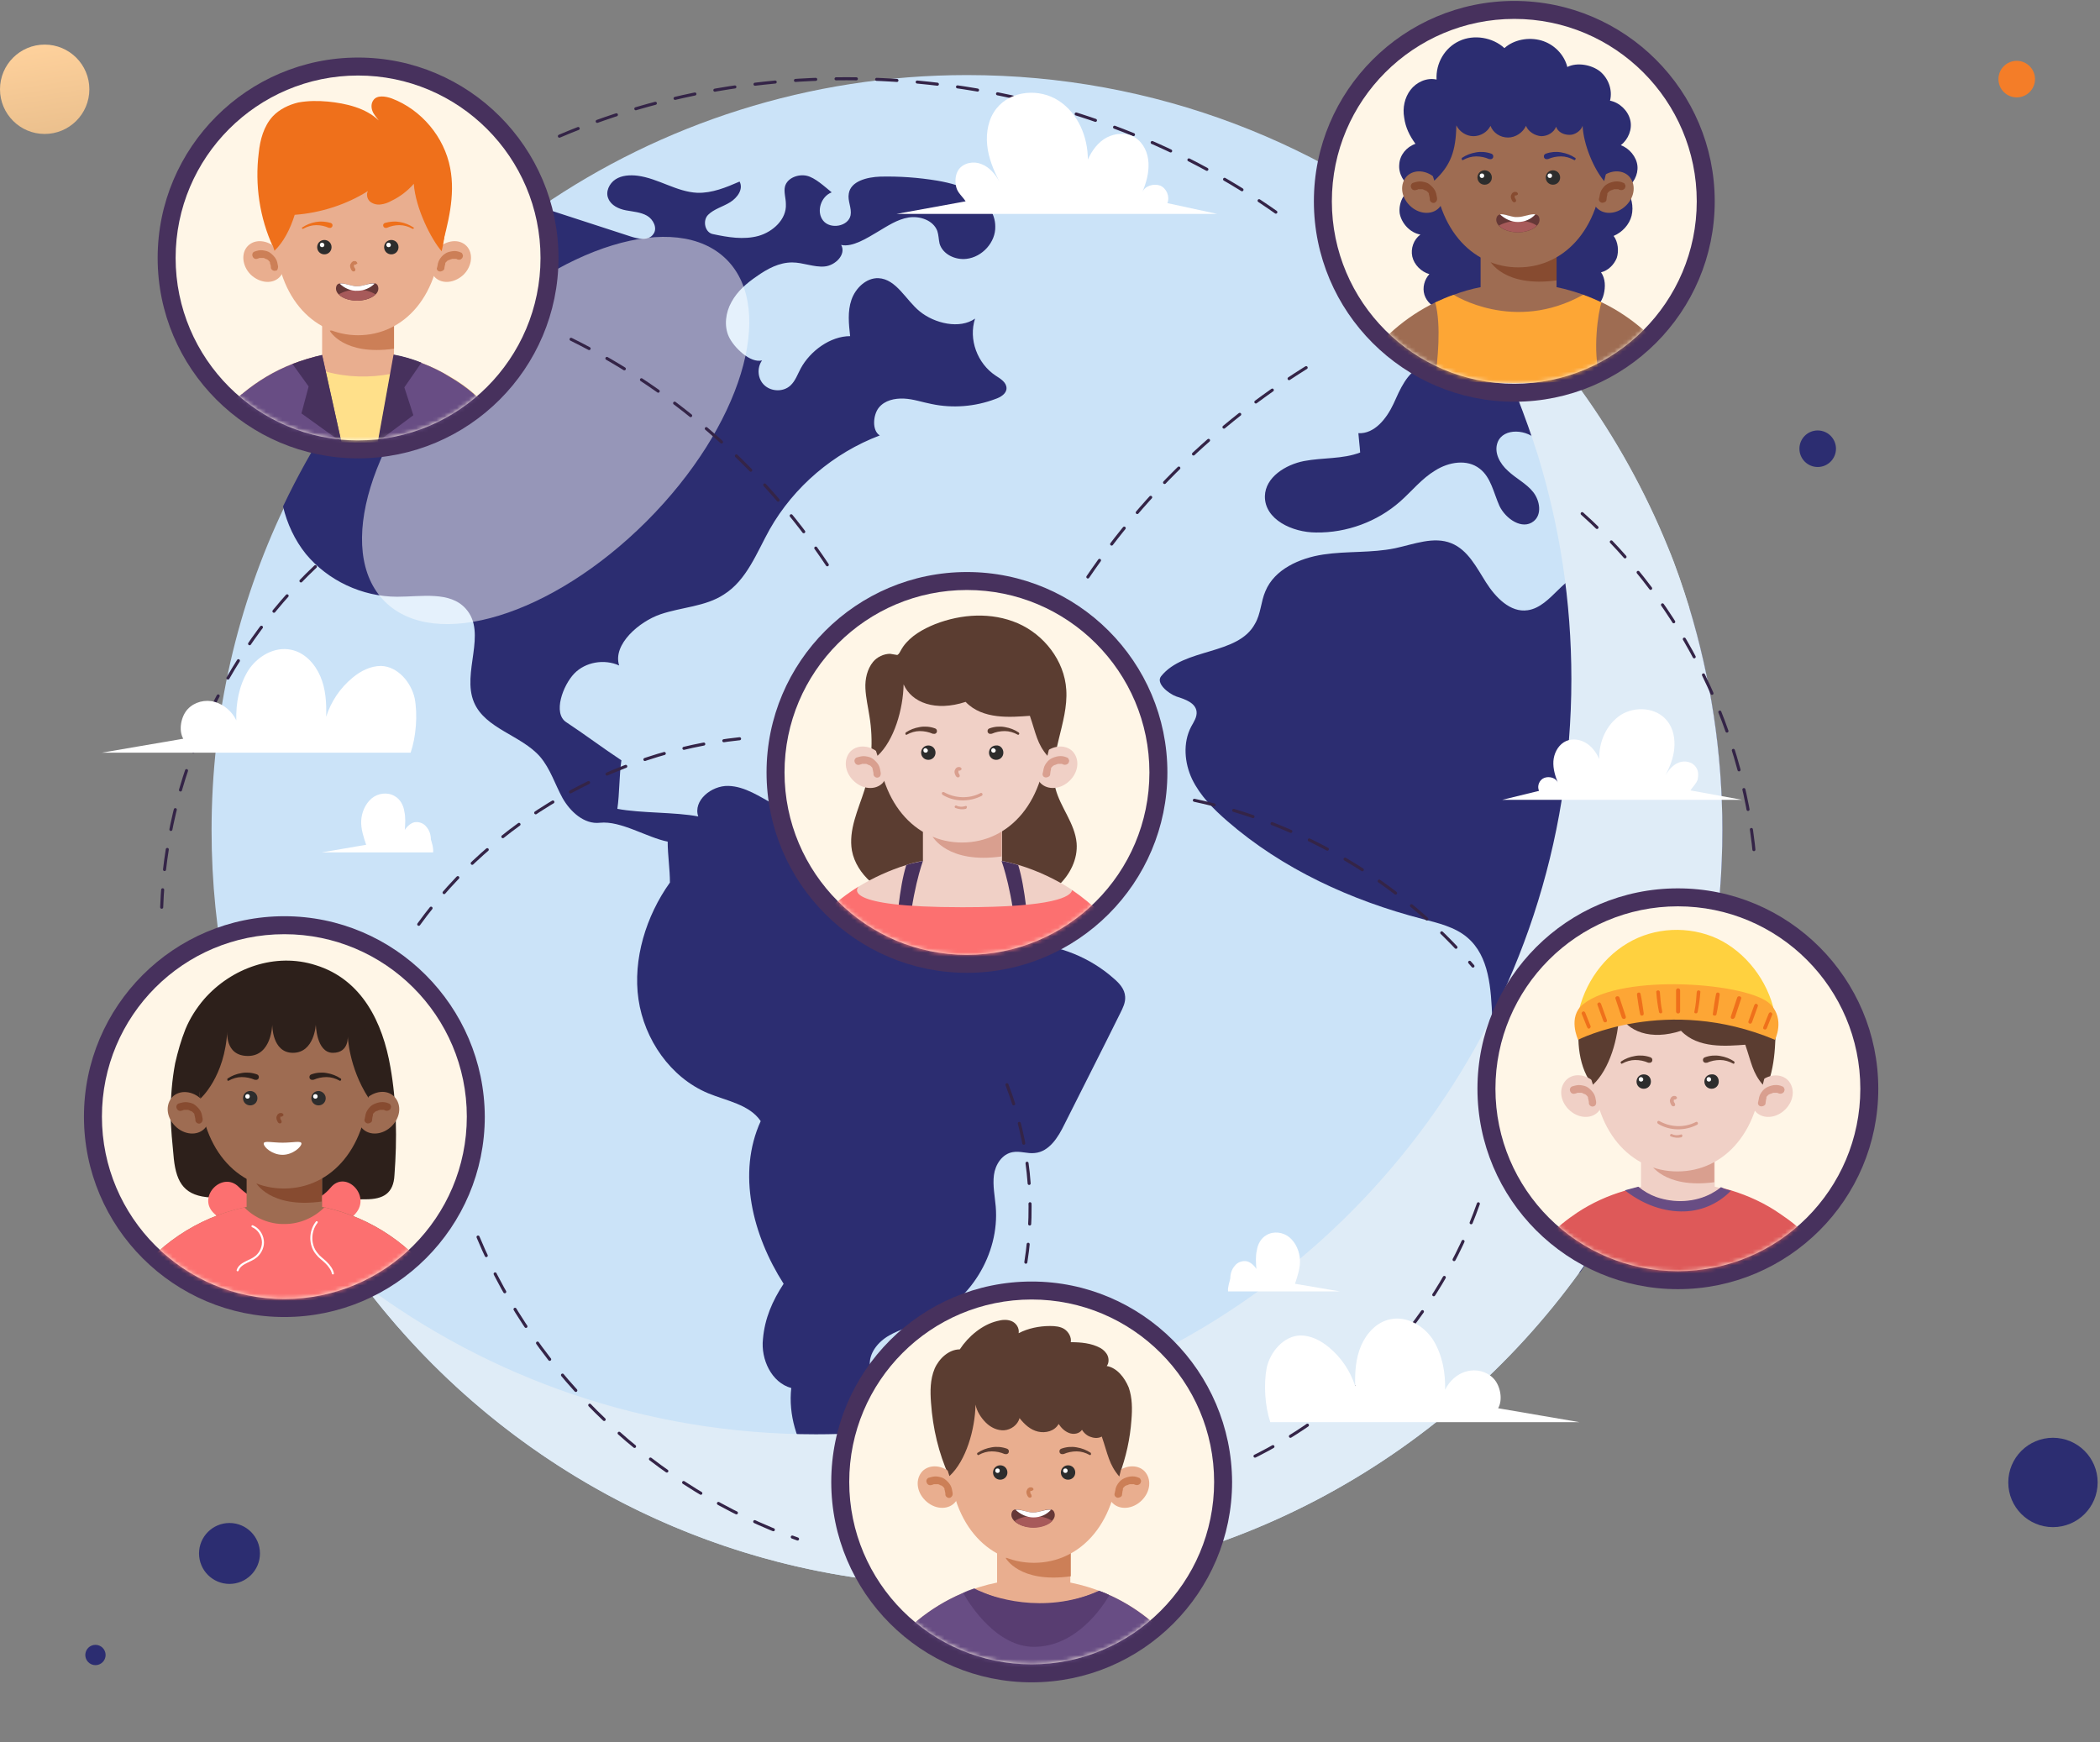 <svg width="517" height="429" viewBox="0 0 517 429" fill="none" xmlns="http://www.w3.org/2000/svg">
<rect x="0" y="0" width="517" height="429" fill="#808080" stroke="none"/>
<circle cx="23.5" cy="407.481" r="2.118" fill="#2C2D71" stroke="#2C2D71" stroke-width="0.765"/>
<circle cx="11" cy="21.981" r="11" fill="url(#paint0_linear_4556_438)"/>
<circle cx="56.5" cy="382.481" r="7.117" fill="#2C2D71" stroke="#2C2D71" stroke-width="0.765"/>
<circle cx="505.42" cy="365" r="11" fill="#2C2D71"/>
<circle cx="447.5" cy="110.481" r="4.117" fill="#2C2D71" stroke="#2C2D71" stroke-width="0.765"/>
<circle cx="496.5" cy="19.481" r="4.5" fill="#F47D28"/>
<path d="M424.029 204.455C424.029 245.056 411.085 282.56 388.959 313.094C355.217 359.891 300.122 390.426 238.058 390.426C135.392 390.426 52.087 307.12 52.087 204.455C52.087 175.912 58.504 148.918 70.009 124.8C84.17 94.93 106.075 69.484 133.069 51.009C162.829 30.542 199.116 18.483 238.058 18.483C284.413 18.483 326.895 35.41 359.421 63.51C381.658 82.76 399.359 107.099 410.643 134.868C412.634 139.625 414.294 144.603 415.843 149.581C421.153 166.951 424.029 185.315 424.029 204.455Z" fill="#CBE3F8"/>
<path d="M415.843 149.581C409.647 150.245 403.12 148.586 398.142 144.935C395.929 143.386 393.827 141.394 391.172 141.173C385.198 140.731 382.1 149.36 376.126 150.245C371.811 150.909 368.16 147.037 365.837 143.386C363.514 139.735 361.412 135.42 357.319 133.761C353.004 131.991 348.136 133.982 343.49 134.978C337.626 136.195 331.652 135.642 325.789 136.527C319.925 137.412 313.73 140.178 311.517 145.598C310.411 148.143 310.411 151.13 308.973 153.564C304.769 161.419 291.493 159.427 285.851 166.508C284.523 168.167 287.51 170.712 289.612 171.486C291.714 172.15 294.369 173.035 294.591 175.248C294.701 176.575 293.927 177.682 293.263 178.898C291.161 182.881 291.604 187.86 293.484 191.842C295.476 195.936 298.684 199.144 302.114 202.131C315.721 213.969 332.648 221.713 350.128 226.249C354 227.244 358.204 228.24 361.191 230.784C366.722 235.431 367.054 243.507 367.386 250.698C368.271 269.727 372.586 288.645 379.998 306.346C380.883 308.558 381.989 310.881 383.981 312.209C385.53 313.205 387.189 313.537 388.959 313.315C410.975 282.781 424.029 245.277 424.029 204.676C424.029 185.315 421.153 166.95 415.843 149.581ZM359.421 63.51C359.199 63.621 358.978 63.731 358.757 63.842C353.889 66.165 350.128 71.918 351.898 77.007C354.11 83.313 362.408 84.641 369.156 84.973C369.599 88.623 364.842 90.836 361.08 90.504C357.319 90.172 353.447 88.734 350.017 90.172C346.366 91.721 344.707 95.814 343.047 99.465C341.388 103.005 338.401 106.878 334.418 106.656C334.529 108.205 334.75 109.754 334.86 111.413C330.546 113.073 325.678 112.63 321.032 113.515C316.496 114.4 311.517 117.498 311.407 122.145C311.296 127.897 318.155 131.106 324.019 131.106C331.542 131.216 339.064 128.451 344.707 123.472C347.583 120.928 350.017 117.83 353.336 115.839C356.655 113.737 361.191 112.962 364.288 115.396C367.054 117.498 367.718 121.37 369.156 124.579C370.705 127.787 374.798 130.553 377.564 128.34C379.666 126.681 379.113 123.251 377.453 121.149C375.794 119.047 373.249 117.83 371.258 115.949C369.267 114.179 367.718 111.413 368.714 108.869C370.152 105.218 376.126 105.661 378.67 108.648C381.215 111.635 381.657 115.839 382.432 119.711C383.206 123.583 384.976 127.787 388.848 129.114C387.963 125.242 391.393 121.149 395.376 121.26C395.818 127.123 400.244 132.544 405.886 134.425C407.435 134.867 408.983 135.089 410.532 135.089C399.358 107.209 381.657 82.76 359.421 63.51ZM274.124 240.852C268.371 235.763 260.738 232.665 252.993 232.333C247.462 232.112 240.935 232.665 237.616 228.351C234.186 223.815 236.62 216.402 232.527 212.53C228.101 208.326 219.361 211.535 215.379 206.778C212.724 203.68 212.724 197.595 208.63 197.263C206.418 197.042 204.648 198.923 202.656 199.918C198.895 201.688 194.359 200.14 190.708 198.148C187.057 196.157 183.406 193.612 179.313 193.502C175.109 193.391 170.573 197.153 171.901 201.025C166.259 199.918 157.74 200.25 151.987 199.144C152.54 195.383 152.43 190.847 152.983 187.196C148.447 184.209 143.911 180.779 139.375 177.792C136.056 175.58 138.601 168.72 141.367 165.844C144.132 162.968 148.779 162.193 152.43 163.853C150.77 158.653 157.408 153.011 162.608 151.241C167.807 149.471 173.671 149.36 178.207 146.373C183.849 142.833 186.283 136.084 189.491 130.331C195.465 119.821 205.201 111.524 216.596 107.209C214.604 105.992 214.936 102.12 216.374 100.35C217.813 98.58 220.247 98.027 222.57 98.138C224.893 98.248 226.995 99.023 229.318 99.465C234.518 100.572 240.05 100.129 245.028 98.248C246.355 97.806 247.794 96.921 247.794 95.593C247.794 94.155 246.355 93.27 245.139 92.496C240.603 89.508 238.39 83.534 240.05 78.445C236.288 81.1 230.093 79.662 226.442 76.675C223.012 73.909 220.689 68.71 216.264 68.489C213.277 68.378 210.622 70.922 209.626 73.799C208.63 76.675 208.962 79.773 209.294 82.76C204.426 82.76 199.448 86.411 197.125 90.725C196.35 92.164 195.797 93.823 194.58 94.929C192.921 96.478 190.044 96.478 188.274 94.929C186.504 93.381 186.283 90.615 187.61 88.734C184.734 89.508 180.641 85.526 179.424 82.871C178.207 80.215 178.649 76.897 180.087 74.352C181.526 71.697 183.849 69.706 186.283 68.046C188.938 66.165 191.814 64.616 195.023 64.616C197.678 64.616 200.333 65.833 202.988 65.612C205.643 65.391 208.409 62.625 207.081 60.302C209.847 60.966 213.609 58.532 216.043 57.093C218.476 55.655 220.91 53.996 223.676 53.553C226.442 53.111 229.761 54.217 230.757 56.872C231.088 57.868 231.088 58.974 231.31 59.97C232.084 62.625 235.182 64.063 237.948 63.731C241.82 63.289 245.139 59.638 245.028 55.766C245.028 52.447 242.815 49.571 240.05 47.69C237.284 45.92 233.965 45.035 230.757 44.482C226.11 43.707 221.353 43.375 216.706 43.486C213.498 43.596 209.405 44.592 208.962 47.69C208.63 49.46 209.737 51.23 209.405 53C208.852 55.766 204.426 56.54 202.656 54.328C200.886 52.115 202.103 48.354 204.758 47.358C203.099 46.03 200.665 43.707 198.563 43.265C196.461 42.822 193.806 43.818 193.253 45.92C192.921 47.247 193.474 48.796 193.474 50.234C193.695 53.996 190.265 57.093 186.725 58.089C183.074 59.085 179.202 58.421 175.552 57.647C173.56 57.315 172.896 54.328 174.335 52.889C175.773 51.451 177.985 50.898 179.756 49.792C181.526 48.685 183.074 46.584 182.079 44.703C178.76 46.141 175.33 47.579 171.679 47.469C166.59 47.247 162.055 43.928 156.965 43.265C155.085 43.043 153.093 43.154 151.545 44.15C149.996 45.145 149 47.247 149.774 48.907C150.438 50.566 152.319 51.451 154.089 51.783C155.859 52.115 157.74 52.226 159.289 53.111C160.838 53.996 161.944 56.209 160.838 57.647C159.731 59.306 157.187 58.864 155.195 58.2C147.672 55.766 140.26 53.332 132.737 50.898C105.743 69.374 83.838 94.819 69.677 124.689C70.673 128.893 72.554 132.987 75.32 136.416C80.741 142.943 89.149 146.926 97.778 146.926C103.752 146.926 110.832 145.488 114.704 149.913C120.015 155.887 113.598 165.623 116.696 172.924C119.462 179.452 128.312 181 132.959 186.311C135.503 189.298 136.609 193.059 138.49 196.489C140.371 199.808 143.8 203.016 147.672 202.574C152.872 202.02 159.289 206.224 164.378 207.22C164.378 210.539 164.931 213.969 164.931 217.288C159.067 225.474 155.749 236.205 157.187 246.052C158.625 255.898 165.042 265.301 174.335 269.174C178.87 271.054 184.513 271.939 187.278 276.033C181.415 288.866 185.287 304.133 192.921 316.081C190.155 320.285 188.274 324.6 187.832 329.689C187.278 334.667 189.934 340.42 194.801 341.748C193.363 354.802 202.877 368.631 215.821 371.507C218.698 372.171 222.791 371.397 223.012 368.52C223.123 365.976 220.025 364.316 219.583 361.882C218.919 358.453 223.565 356.24 224.561 352.921C226.553 346.394 214.826 343.075 214.162 336.327C213.83 333.229 216.153 330.353 218.919 328.804C221.574 327.255 224.782 326.48 227.659 325.264C238.722 320.838 246.134 308.779 245.139 297.053C244.917 294.508 244.364 291.853 244.696 289.308C245.028 286.764 246.687 284.109 249.343 283.666C251.113 283.334 252.993 284.109 254.763 283.887C258.304 283.556 260.516 280.015 262.065 276.807C266.601 267.735 271.248 258.664 275.783 249.481C276.447 248.154 277.111 246.826 277 245.388C276.89 243.507 275.562 242.069 274.124 240.852Z" fill="#2C2D71"/>
<path d="M424.029 204.455C424.029 245.056 411.085 282.56 388.959 313.094C355.217 359.891 300.122 390.426 238.058 390.426C177.211 390.426 123.223 361.219 89.259 315.971C120.347 339.314 158.957 353.143 200.886 353.143C263.061 353.143 318.045 322.609 351.787 275.812C373.803 245.278 386.857 207.774 386.857 167.172C386.857 148.033 383.981 129.668 378.67 112.299C377.122 107.32 375.352 102.453 373.471 97.585C367.386 82.539 359.421 68.378 349.685 55.545C353.004 58.09 356.323 60.634 359.421 63.4C381.658 82.65 399.359 106.989 410.643 134.757C412.634 139.514 414.294 144.493 415.843 149.471C421.153 166.951 424.029 185.315 424.029 204.455Z" fill="#DFECF7"/>
<path opacity="0.5" d="M159.169 128.364C182.413 105.12 191.239 76.261 178.883 63.904C166.526 51.548 137.667 60.374 114.423 83.618C91.18 106.861 82.354 135.721 94.71 148.077C107.066 160.433 135.926 151.607 159.169 128.364Z" fill="white"/>
<path d="M275.069 219.364C291.191 198.929 287.695 169.293 267.26 153.171C246.825 137.049 217.189 140.546 201.067 160.981C184.945 181.416 188.441 211.051 208.876 227.173C229.311 243.295 258.947 239.799 275.069 219.364Z" fill="#FFF6E7"/>
<path d="M238.058 145.266C262.84 145.266 282.975 165.401 282.975 190.182C282.975 214.964 262.84 235.099 238.058 235.099C213.277 235.099 193.142 214.964 193.142 190.182C193.142 165.401 213.277 145.266 238.058 145.266ZM238.058 140.841C210.843 140.841 188.717 162.967 188.717 190.182C188.717 217.398 210.843 239.524 238.058 239.524C265.274 239.524 287.4 217.398 287.4 190.182C287.4 162.967 265.274 140.841 238.058 140.841Z" fill="#47315D"/>
<mask id="mask0_4556_438" style="mask-type:luminance" maskUnits="userSpaceOnUse" x="193" y="145" width="90" height="91">
<path d="M282.442 197.159C286.287 172.652 269.538 149.669 245.031 145.824C220.525 141.979 197.541 158.728 193.696 183.235C189.851 207.741 206.601 230.724 231.107 234.569C255.614 238.414 278.597 221.665 282.442 197.159Z" fill="white"/>
</mask>
<g mask="url(#mask0_4556_438)">
<path d="M214.936 162.966C213.497 164.737 212.944 167.17 213.055 169.494C213.165 171.817 213.719 174.14 214.05 176.353C215.046 182.327 214.604 188.633 212.834 194.496C211.285 199.364 208.851 204.343 209.736 209.432C210.289 212.419 212.059 215.074 214.272 217.065C216.484 219.056 219.25 220.384 222.016 221.49C230.977 224.92 240.934 225.584 250.227 223.15C253.988 222.154 257.639 220.716 260.516 218.061C263.392 215.406 265.383 211.534 265.051 207.551C264.609 202.683 261.069 198.811 259.852 194.164C257.86 186.199 263.06 178.012 262.507 169.826C262.064 162.635 256.975 156.218 250.559 153.452C244.142 150.686 236.73 151.129 230.203 153.673C227.216 154.89 224.229 156.55 222.348 159.205C222.016 159.648 221.131 161.307 221.131 161.307C221.131 161.307 219.803 161.086 219.14 160.975C217.591 160.975 215.931 161.75 214.936 162.966Z" fill="#5B3D31"/>
<path d="M277 232.112H196.903C200.665 226.58 205.643 221.823 211.396 218.283C215.047 216.07 218.919 214.3 223.123 212.972C224.45 212.53 225.778 212.198 227.216 211.977V200.36H246.687V211.977C248.015 212.198 249.453 212.64 250.781 212.972C255.538 214.411 259.963 216.513 264.056 219.168C269.035 222.597 273.46 227.022 277 232.112Z" fill="#F0D0C6"/>
<path d="M246.577 202.794V210.87C233.19 212.751 229.539 205.892 229.539 205.892L246.577 202.794Z" fill="#D99F8F"/>
<path d="M227.216 211.977C227.216 211.977 224.229 220.163 223.565 232.111H220.468C220.689 227.797 221.353 218.614 223.123 212.972C224.45 212.53 225.778 212.308 227.216 211.977Z" fill="#47315D"/>
<path d="M253.436 232.111H250.227C249.564 220.163 246.577 211.977 246.577 211.977C247.904 212.198 249.342 212.64 250.67 212.972C252.44 218.614 253.104 227.797 253.436 232.111Z" fill="#47315D"/>
<path d="M277 232.111C250.338 236.868 223.565 236.868 196.903 232.111C200.665 226.58 205.643 221.822 211.396 218.282C211.064 218.614 206.639 223.371 236.952 223.371C259.742 223.371 263.614 220.716 263.946 219.167C269.035 222.597 273.46 227.022 277 232.111Z" fill="#FC7070"/>
<path d="M217.259 192.837C215.489 194.607 212.281 194.385 210.068 192.173C207.856 189.96 207.635 186.863 209.405 184.982C211.175 183.212 214.383 183.433 216.596 185.646C218.698 187.748 219.03 190.956 217.259 192.837Z" fill="#F0D0C6"/>
<path d="M216.816 190.182C216.706 189.518 216.595 188.854 216.263 188.301C215.931 187.748 215.489 187.306 214.936 186.863C214.383 186.421 213.719 186.31 213.055 186.199C212.281 186.089 211.617 186.31 210.842 186.531C210.621 186.642 210.4 186.974 210.4 187.084C210.289 187.306 210.4 187.638 210.51 187.859C210.842 188.412 211.396 188.412 211.949 188.191C212.059 188.191 212.059 188.191 212.17 188.08C212.281 188.08 212.281 188.08 212.391 188.08C212.391 188.08 212.391 188.08 212.502 188.08C212.612 188.08 212.723 188.08 212.834 188.08C212.944 188.08 212.944 188.08 213.055 188.08H213.166C213.276 188.08 213.387 188.08 213.498 188.191C213.608 188.191 213.608 188.191 213.719 188.301C213.719 188.301 213.719 188.301 213.829 188.301C213.94 188.301 213.829 188.301 213.719 188.301C213.829 188.301 213.94 188.412 214.051 188.412C214.161 188.412 214.161 188.523 214.272 188.523L214.383 188.633C214.493 188.744 214.493 188.744 214.604 188.854L214.714 188.965C214.714 189.076 214.825 189.186 214.825 189.186C214.825 189.186 214.825 189.186 214.825 189.297C214.825 189.297 214.825 189.297 214.825 189.408C214.825 189.518 214.936 189.629 214.936 189.85C215.046 190.182 215.046 190.403 215.046 190.735C215.157 191.288 215.821 191.62 216.263 191.399C216.706 191.288 216.927 190.735 216.816 190.182Z" fill="#D99F8F"/>
<path d="M256.201 192.837C257.971 194.607 261.179 194.385 263.392 192.173C265.605 189.96 265.826 186.863 264.056 184.982C262.286 183.212 259.077 183.433 256.865 185.646C254.652 187.748 254.431 190.956 256.201 192.837Z" fill="#F0D0C6"/>
<path d="M257.307 191.398C257.75 191.509 258.524 191.177 258.524 190.735C258.524 190.403 258.635 190.181 258.635 189.85C258.635 189.739 258.746 189.628 258.746 189.407C258.746 189.407 258.746 189.407 258.746 189.296V189.186C258.746 189.075 258.856 188.964 258.856 188.964L258.967 188.854C259.077 188.743 259.077 188.743 259.188 188.633L259.299 188.522C259.409 188.522 259.52 188.411 259.52 188.411C259.631 188.411 259.741 188.301 259.852 188.301C259.741 188.301 259.741 188.411 259.741 188.301C259.741 188.301 259.741 188.301 259.852 188.301C259.963 188.301 259.963 188.301 260.073 188.19C260.184 188.19 260.294 188.19 260.405 188.079C260.405 188.079 260.405 188.079 260.516 188.079C260.626 188.079 260.626 188.079 260.737 188.079C260.848 188.079 260.958 188.079 261.069 188.079C261.069 188.079 261.069 188.079 261.179 188.079C261.29 188.079 261.29 188.079 261.401 188.079C261.511 188.079 261.511 188.079 261.622 188.19C262.175 188.411 262.728 188.301 263.06 187.858C263.171 187.637 263.281 187.305 263.171 187.084C263.06 186.862 262.95 186.531 262.728 186.531C262.065 186.199 261.29 186.088 260.516 186.199C259.852 186.309 259.188 186.531 258.635 186.862C258.082 187.194 257.639 187.748 257.307 188.301C256.975 188.854 256.865 189.518 256.754 190.181C256.533 190.735 256.754 191.288 257.307 191.398Z" fill="#D99F8F"/>
<path d="M257.75 180.667C257.75 197.373 248.457 207.44 236.841 207.44C225.335 207.44 215.932 197.483 215.932 180.667C215.932 163.962 225.225 158.541 236.841 158.541C248.457 158.541 257.75 163.962 257.75 180.667Z" fill="#F0D0C6"/>
<path d="M223.012 180.335C224.008 179.671 225.114 179.228 226.442 179.007C227.659 178.786 228.986 178.896 230.203 179.339C230.535 179.45 230.756 179.782 230.646 180.224C230.535 180.556 230.203 180.777 229.76 180.667C229.76 180.667 229.76 180.667 229.65 180.667C228.654 180.224 227.548 180.003 226.442 180.003C225.335 180.003 224.229 180.335 223.233 180.888C223.123 180.998 223.012 180.888 222.901 180.777C222.901 180.556 222.901 180.445 223.012 180.335Z" fill="#5B3D31"/>
<path d="M250.78 180.335C249.785 179.671 248.678 179.228 247.351 179.007C246.134 178.786 244.806 178.896 243.589 179.339C243.257 179.45 243.036 179.781 243.147 180.224C243.257 180.556 243.589 180.777 244.032 180.666C244.032 180.666 244.032 180.666 244.142 180.666C245.138 180.224 246.244 180.003 247.351 180.003C248.457 180.003 249.563 180.335 250.559 180.888C250.67 180.998 250.78 180.888 250.891 180.777C251.002 180.556 250.891 180.445 250.78 180.335Z" fill="#5B3D31"/>
<path d="M230.314 185.313C230.314 186.309 229.539 187.083 228.544 187.083C227.548 187.083 226.773 186.309 226.773 185.313C226.773 184.317 227.548 183.543 228.544 183.543C229.539 183.543 230.314 184.317 230.314 185.313Z" fill="#2D2D2D"/>
<path d="M228.432 184.76C228.432 185.092 228.211 185.313 227.879 185.313C227.547 185.313 227.326 185.092 227.326 184.76C227.326 184.428 227.547 184.207 227.879 184.207C228.211 184.318 228.432 184.539 228.432 184.76Z" fill="white"/>
<path d="M247.019 185.313C247.019 186.308 246.244 187.083 245.249 187.083C244.253 187.083 243.479 186.308 243.479 185.313C243.479 184.317 244.253 183.543 245.249 183.543C246.244 183.432 247.019 184.317 247.019 185.313Z" fill="#2D2D2D"/>
<path d="M245.138 184.759C245.138 185.091 244.917 185.312 244.585 185.312C244.253 185.312 244.032 185.091 244.032 184.759C244.032 184.427 244.253 184.206 244.585 184.206C244.917 184.317 245.138 184.538 245.138 184.759Z" fill="white"/>
<path d="M236.73 189.296C236.73 189.185 236.62 189.075 236.509 188.964C236.398 188.854 236.177 188.854 236.066 188.854C235.845 188.854 235.735 188.854 235.624 188.964C235.292 189.075 235.181 189.407 235.071 189.628C234.96 189.849 234.96 190.181 235.071 190.513C235.181 190.845 235.292 191.066 235.513 191.287C235.624 191.398 235.735 191.398 235.845 191.398C235.956 191.398 236.066 191.398 236.177 191.287C236.288 191.177 236.288 191.066 236.288 190.956C236.288 190.845 236.177 190.734 236.177 190.624C236.066 190.513 236.066 190.402 235.956 190.292C235.956 190.181 235.956 190.181 235.956 190.07V189.96V189.849C235.956 189.849 235.956 189.849 235.956 189.739C236.066 189.739 236.177 189.739 236.288 189.739C236.398 189.739 236.509 189.628 236.62 189.517C236.73 189.517 236.73 189.407 236.73 189.296Z" fill="#D99F8F"/>
<path d="M241.376 195.27C238.611 196.708 235.181 196.598 232.415 195.049C231.973 194.828 231.641 195.381 232.083 195.713C234.96 197.483 238.721 197.483 241.708 195.934C242.151 195.602 241.708 195.049 241.376 195.27Z" fill="#D99F8F"/>
<path d="M238.057 198.7C238.057 198.479 237.836 198.368 237.615 198.479C236.951 198.7 236.177 198.7 235.513 198.368C235.291 198.257 235.181 198.368 235.07 198.479C234.96 198.589 235.07 198.921 235.181 198.921C236.066 199.253 236.951 199.364 237.836 199.143C237.947 199.032 238.057 198.811 238.057 198.7Z" fill="#D99F8F"/>
<path d="M258.525 173.366C257.75 169.162 255.759 165.179 252.882 162.634C249.674 159.758 245.581 158.873 241.598 158.32C236.398 157.435 230.867 156.992 225.888 158.983L226.22 158.098C221.795 159.647 218.033 163.409 216.042 168.387C214.051 173.366 214.272 180.999 216.042 186.088C220.135 182.327 222.348 174.582 222.459 168.498C224.45 173.034 230.314 175.246 237.726 172.812C241.93 177.238 248.9 176.574 253.546 176.242C255.095 180.778 255.316 183.101 257.861 186.088C258.967 181.995 259.299 177.569 258.525 173.366Z" fill="#5B3D31"/>
</g>
<path d="M116.521 282.413C120.68 256.717 103.222 232.515 77.526 228.356C51.831 224.197 27.629 241.655 23.47 267.35C19.31 293.046 36.769 317.248 62.464 321.407C88.159 325.567 112.362 308.108 116.521 282.413Z" fill="#FFF6E7"/>
<path d="M70.01 230.011C94.791 230.011 114.926 250.146 114.926 274.927C114.926 299.709 94.791 319.844 70.01 319.844C45.228 319.844 25.093 299.709 25.093 274.927C25.093 250.146 45.117 230.011 70.01 230.011ZM70.01 225.586C42.794 225.586 20.668 247.712 20.668 274.927C20.668 302.143 42.794 324.269 70.01 324.269C97.225 324.269 119.351 302.143 119.351 274.927C119.24 247.712 97.114 225.586 70.01 225.586Z" fill="#47315D"/>
<mask id="mask1_4556_438" style="mask-type:luminance" maskUnits="userSpaceOnUse" x="25" y="229" width="90" height="91">
<path d="M113.708 285.178C119.394 261.032 104.428 236.848 80.281 231.162C56.135 225.476 31.951 240.442 26.265 264.589C20.579 288.736 35.545 312.919 59.692 318.605C83.838 324.291 108.022 309.325 113.708 285.178Z" fill="white"/>
</mask>
<g mask="url(#mask1_4556_438)">
<path d="M43.126 261.761C42.352 265.854 42.02 270.058 42.02 274.152C42.02 277.913 42.462 281.564 42.794 285.326C43.458 291.41 45.56 294.508 51.977 294.84C64.699 295.504 77.311 295.393 90.034 295.282C94.349 295.282 96.893 293.844 97.114 289.308C97.778 280.458 97.668 271.497 96.119 262.757C94.238 251.804 89.149 241.184 77.754 237.644C67.797 234.435 56.955 238.307 50.207 246.052C48.326 248.264 46.777 250.698 45.671 253.353C44.565 256.119 43.79 258.885 43.126 261.761Z" fill="#2D201B"/>
<path d="M81.405 292.406C76.095 298.822 64.368 297.937 58.836 292.295C54.853 288.202 48.547 294.508 52.53 298.601C61.27 307.451 79.303 308.779 87.6 298.712C91.362 294.286 85.056 287.98 81.405 292.406Z" fill="#FC7070"/>
<path d="M108.178 316.413H31.731C38.259 306.788 48.437 299.818 60.164 297.274C60.385 297.274 60.496 297.163 60.717 297.163V285.989H79.303V297.163C79.524 297.163 79.745 297.274 79.967 297.274C91.583 299.818 101.65 306.788 108.178 316.413Z" fill="#9E6C52"/>
<path d="M79.192 288.091V295.835C66.359 297.605 62.929 291.078 62.929 291.078L79.192 288.091Z" fill="#874B30"/>
<path d="M108.178 316.413C82.179 321.502 56.734 321.391 31.731 316.413C38.259 306.788 48.437 299.818 60.164 297.274C62.708 299.929 66.47 301.478 70.121 301.367C73.771 301.367 77.311 299.818 79.856 297.274C91.583 299.818 101.65 306.788 108.178 316.413Z" fill="#FC7070"/>
<path d="M62.155 301.92C63.482 302.473 64.478 303.801 64.699 305.35C64.921 306.788 64.257 308.337 63.15 309.332C62.376 309.996 61.491 310.328 60.606 310.771C59.721 311.213 58.836 311.766 58.504 312.762" stroke="white" stroke-width="0.5" stroke-miterlimit="10" stroke-linecap="round" stroke-linejoin="round"/>
<path d="M77.975 300.924C76.205 303.137 76.205 306.566 77.975 308.668C78.639 309.553 79.524 310.106 80.298 310.881C81.073 311.655 81.737 312.54 81.958 313.536" stroke="white" stroke-width="0.5" stroke-miterlimit="10" stroke-linecap="round" stroke-linejoin="round"/>
<path d="M50.317 277.914C48.547 279.684 45.339 279.463 43.126 277.25C40.913 275.037 40.692 271.94 42.462 270.059C44.232 268.289 47.441 268.51 49.653 270.723C51.755 272.935 52.087 276.144 50.317 277.914Z" fill="#9E6C52"/>
<path d="M49.875 275.369C49.764 274.705 49.654 274.041 49.322 273.488C48.99 272.935 48.547 272.492 47.994 272.05C47.441 271.607 46.777 271.497 46.114 271.386C45.339 271.275 44.675 271.496 43.901 271.718C43.68 271.828 43.458 272.16 43.458 272.271C43.348 272.492 43.458 272.824 43.569 273.045C43.901 273.598 44.454 273.598 45.007 273.377C45.118 273.377 45.118 273.377 45.228 273.267C45.339 273.267 45.339 273.267 45.45 273.267C45.45 273.267 45.45 273.267 45.56 273.267C45.671 273.267 45.782 273.267 45.892 273.267C46.003 273.267 46.003 273.267 46.114 273.267H46.224C46.335 273.267 46.446 273.267 46.556 273.377C46.667 273.377 46.667 273.377 46.777 273.488C46.777 273.488 46.777 273.488 46.888 273.488C46.999 273.488 46.888 273.488 46.777 273.488C46.888 273.488 46.999 273.598 47.109 273.598C47.22 273.598 47.22 273.709 47.331 273.709L47.441 273.82C47.552 273.93 47.552 273.93 47.662 274.041L47.773 274.152C47.773 274.262 47.884 274.373 47.884 274.373C47.884 274.373 47.884 274.373 47.884 274.484C47.884 274.484 47.884 274.484 47.884 274.594C47.884 274.705 47.994 274.815 47.994 275.037C48.105 275.369 48.105 275.59 48.105 275.922C48.216 276.475 48.879 276.807 49.322 276.586C49.764 276.364 49.986 275.922 49.875 275.369Z" fill="#874B30"/>
<path d="M89.259 277.913C91.029 279.683 94.238 279.462 96.45 277.25C98.663 275.037 98.884 271.939 97.114 270.059C95.344 268.178 92.136 268.51 89.923 270.722C87.71 272.935 87.489 276.143 89.259 277.913Z" fill="#9E6C52"/>
<path d="M90.366 276.586C90.808 276.696 91.583 276.365 91.583 275.922C91.583 275.59 91.693 275.369 91.693 275.037C91.693 274.926 91.804 274.816 91.804 274.595C91.804 274.595 91.804 274.595 91.804 274.484V274.373C91.804 274.263 91.915 274.152 91.915 274.152L92.025 274.041C92.136 273.931 92.136 273.931 92.246 273.82L92.357 273.709C92.468 273.709 92.578 273.599 92.578 273.599C92.689 273.599 92.8 273.488 92.91 273.488C92.8 273.488 92.8 273.599 92.8 273.488C92.8 273.488 92.8 273.488 92.91 273.488C93.021 273.488 93.021 273.488 93.132 273.378C93.242 273.378 93.353 273.378 93.463 273.267C93.463 273.267 93.463 273.267 93.574 273.267C93.685 273.267 93.685 273.267 93.795 273.267C93.906 273.267 94.017 273.267 94.127 273.267C94.127 273.267 94.127 273.267 94.238 273.267C94.349 273.267 94.348 273.267 94.459 273.267C94.57 273.267 94.57 273.267 94.68 273.378C95.234 273.599 95.787 273.488 96.118 273.046C96.229 272.824 96.34 272.493 96.229 272.271C96.119 272.05 96.008 271.718 95.787 271.718C95.123 271.386 94.349 271.276 93.574 271.386C92.91 271.497 92.246 271.718 91.693 272.05C91.14 272.382 90.698 272.935 90.366 273.488C90.034 274.041 89.923 274.705 89.813 275.369C89.591 275.922 89.813 276.365 90.366 276.586Z" fill="#874B30"/>
<path d="M90.808 265.855C90.808 282.56 81.515 292.627 69.899 292.627C58.393 292.627 48.99 282.671 48.99 265.855C48.99 249.039 58.283 243.729 69.899 243.729C81.515 243.729 90.808 249.039 90.808 265.855Z" fill="#9E6C52"/>
<path d="M56.071 265.523C57.066 264.859 58.173 264.417 59.5 264.196C60.717 263.974 62.045 264.085 63.262 264.527C63.593 264.638 63.815 264.97 63.704 265.413C63.593 265.744 63.262 265.966 62.819 265.855C62.819 265.855 62.819 265.855 62.709 265.855C61.713 265.413 60.606 265.191 59.5 265.191C58.394 265.191 57.288 265.523 56.292 266.076C56.181 266.187 56.071 266.076 55.96 265.966C55.96 265.744 55.96 265.523 56.071 265.523Z" fill="#2D201B"/>
<path d="M83.839 265.523C82.843 264.859 81.737 264.417 80.409 264.196C79.192 263.974 77.865 264.085 76.648 264.527C76.316 264.638 76.095 264.97 76.205 265.413C76.316 265.744 76.648 265.966 77.09 265.855C77.09 265.855 77.09 265.855 77.201 265.855C78.197 265.413 79.303 265.191 80.409 265.191C81.516 265.191 82.622 265.523 83.618 266.076C83.728 266.187 83.839 266.076 83.95 265.966C84.06 265.744 83.95 265.523 83.839 265.523Z" fill="#2D201B"/>
<path d="M63.372 270.391C63.372 271.387 62.598 272.161 61.602 272.161C60.606 272.161 59.832 271.387 59.832 270.391C59.832 269.396 60.606 268.621 61.602 268.621C62.598 268.621 63.372 269.396 63.372 270.391Z" fill="#2D2D2D"/>
<path d="M61.491 269.949C61.491 270.281 61.27 270.502 60.938 270.502C60.606 270.502 60.385 270.281 60.385 269.949C60.385 269.617 60.606 269.396 60.938 269.396C61.27 269.396 61.491 269.617 61.491 269.949Z" fill="white"/>
<path d="M80.188 270.391C80.188 271.387 79.414 272.161 78.418 272.161C77.422 272.161 76.648 271.387 76.648 270.391C76.648 269.396 77.422 268.621 78.418 268.621C79.303 268.621 80.188 269.396 80.188 270.391Z" fill="#2D2D2D"/>
<path d="M78.197 269.949C78.197 270.281 77.975 270.502 77.644 270.502C77.312 270.502 77.09 270.281 77.09 269.949C77.09 269.617 77.312 269.396 77.644 269.396C77.975 269.396 78.197 269.617 78.197 269.949Z" fill="white"/>
<path d="M69.789 274.485C69.789 274.374 69.678 274.263 69.568 274.153C69.457 274.042 69.236 274.042 69.125 274.042C68.904 274.042 68.793 274.042 68.683 274.153C68.351 274.263 68.24 274.595 68.129 274.816C68.019 275.038 68.019 275.37 68.129 275.701C68.24 276.033 68.351 276.255 68.572 276.476C68.683 276.587 68.793 276.586 68.904 276.586C69.014 276.586 69.125 276.587 69.236 276.476C69.346 276.365 69.346 276.255 69.346 276.144C69.346 276.033 69.236 275.923 69.236 275.812C69.125 275.701 69.125 275.591 69.014 275.48C69.014 275.37 69.014 275.37 69.014 275.259V275.148V275.038C69.014 275.038 69.014 275.038 69.014 274.927C69.125 274.927 69.236 274.927 69.346 274.927C69.457 274.927 69.568 274.816 69.678 274.706C69.789 274.706 69.789 274.595 69.789 274.485Z" fill="#874B30"/>
<path d="M74.214 281.565C74.214 282.339 72.112 284.331 69.567 284.331C67.023 284.331 64.921 282.45 64.921 281.565C64.921 280.791 67.023 281.344 69.567 281.344C72.223 281.344 74.214 280.791 74.214 281.565Z" fill="white"/>
<path d="M49.322 270.501C49.322 270.501 55.406 265.191 55.959 253.685C55.959 253.685 55.185 259.991 61.048 259.991C66.912 259.991 67.023 252.247 67.023 252.247C67.023 252.247 66.912 259.217 72.112 259.217C77.422 259.217 77.754 252.247 77.754 252.247C77.754 252.247 77.864 259.217 81.958 259.217C86.051 259.217 85.609 255.013 85.609 255.013C85.609 255.013 85.83 262.757 90.698 270.28C90.698 270.28 97.778 242.512 70.341 242.512C42.905 242.512 49.322 270.501 49.322 270.501Z" fill="#2D201B"/>
</g>
<path d="M134.456 72.064C139.194 46.47 122.286 21.882 96.692 17.145C71.098 12.407 46.51 29.315 41.773 54.909C37.036 80.503 53.943 105.091 79.537 109.828C105.131 114.566 129.719 97.658 134.456 72.064Z" fill="#FFF6E7"/>
<path d="M88.153 18.594C112.934 18.594 133.069 38.729 133.069 63.51C133.069 88.292 112.934 108.427 88.153 108.427C63.372 108.427 43.237 88.292 43.237 63.51C43.237 38.729 63.372 18.594 88.153 18.594ZM88.153 14.169C60.938 14.169 38.812 36.295 38.812 63.51C38.812 90.726 60.938 112.852 88.153 112.852C115.368 112.852 137.495 90.726 137.495 63.51C137.495 36.295 115.368 14.169 88.153 14.169Z" fill="#47315D"/>
<mask id="mask2_4556_438" style="mask-type:luminance" maskUnits="userSpaceOnUse" x="43" y="18" width="91" height="91">
<path d="M131.875 73.621C137.477 49.455 122.427 25.323 98.26 19.722C74.094 14.121 49.962 29.171 44.361 53.337C38.759 77.504 53.809 101.635 77.976 107.237C102.142 112.838 126.274 97.788 131.875 73.621Z" fill="white"/>
</mask>
<g mask="url(#mask2_4556_438)">
<path d="M108.509 61.741C110.279 55.103 112.16 48.243 110.832 41.384C109.394 33.751 103.752 27.002 96.45 24.237C94.901 23.683 92.799 23.352 91.914 24.679C91.361 25.453 91.361 26.449 91.693 27.334C92.025 28.219 92.689 28.883 93.242 29.657C90.034 26.56 85.166 25.453 80.74 25.011C78.307 24.79 75.873 24.79 73.439 25.232C71.116 25.785 68.792 26.892 67.133 28.662C64.92 31.096 64.035 34.415 63.703 37.623C62.708 45.478 63.925 53.664 67.243 60.855C80.851 58.422 95.012 58.975 108.509 61.741Z" fill="#EF701B"/>
<path d="M124.661 105.772H51.644C52.529 104.444 53.525 103.227 54.521 102.01C54.853 101.678 55.074 101.346 55.406 101.014C55.516 100.904 55.516 100.904 55.627 100.793C55.959 100.461 56.291 100.129 56.623 99.797C57.065 99.355 57.618 98.802 58.061 98.359C58.172 98.249 58.172 98.249 58.282 98.138C58.725 97.695 59.167 97.253 59.72 96.921C59.72 96.921 59.72 96.921 59.831 96.81C65.363 92.164 72 88.956 79.302 87.407V76.786H97.003V87.407C101.871 88.402 106.517 90.172 110.721 92.717C112.823 93.934 114.925 95.372 116.806 97.032C117.58 97.695 118.244 98.359 119.019 99.023C119.682 99.687 120.457 100.461 121.121 101.125C121.453 101.457 121.674 101.789 122.006 102.121C122.338 102.563 122.78 103.006 123.112 103.448C123.444 103.78 123.776 104.223 123.997 104.665C123.997 104.997 124.329 105.329 124.661 105.772Z" fill="#E9AE8F"/>
<path d="M97.003 78.445V85.858C84.502 87.628 81.183 81.432 81.183 81.432L97.003 78.445Z" fill="#CC7F57"/>
<path d="M124.661 105.771C114.151 107.652 103.641 108.647 93.131 108.869C90.144 108.979 87.157 108.979 84.17 108.869C73.439 108.647 62.597 107.652 51.755 105.771C52.64 104.443 53.636 103.227 54.632 102.01C54.963 101.678 55.185 101.346 55.517 101.014C55.627 100.903 55.627 100.903 55.738 100.793C56.07 100.461 56.402 100.129 56.733 99.797C60.716 95.704 65.584 92.385 70.894 90.172C71.005 90.172 71.005 90.061 71.116 90.061C72.001 89.73 72.886 89.287 73.881 88.955C73.881 88.955 74.103 89.066 74.545 89.287C74.656 89.287 74.656 89.398 74.766 89.398C75.983 89.951 77.2 90.504 78.528 90.946C79.081 91.168 79.745 91.278 80.298 91.5C85.498 92.938 91.029 93.048 96.229 92.053C98.884 91.5 101.539 90.615 103.973 89.508C104.858 89.84 105.633 90.172 106.407 90.504C106.518 90.504 106.628 90.615 106.739 90.615C108.066 91.278 109.394 91.942 110.722 92.716C112.824 93.933 114.926 95.372 116.806 97.031C117.581 97.695 118.244 98.359 119.019 99.022C119.683 99.686 120.457 100.461 121.121 101.125C121.453 101.456 121.674 101.788 122.006 102.12C122.338 102.563 122.78 103.005 123.112 103.448C123.444 103.78 123.776 104.222 123.997 104.665C123.997 104.997 124.329 105.328 124.661 105.771Z" fill="#FFE08A"/>
<path d="M68.793 68.267C67.022 70.037 63.925 69.705 61.712 67.603C59.61 65.501 59.278 62.293 61.048 60.523C62.819 58.753 65.916 59.085 68.129 61.187C70.231 63.289 70.563 66.497 68.793 68.267Z" fill="#E9AE8F"/>
<path d="M68.46 65.612C68.35 64.948 68.239 64.284 67.907 63.731C67.575 63.178 67.133 62.735 66.58 62.293C66.027 61.85 65.363 61.74 64.699 61.629C63.925 61.518 63.261 61.74 62.597 61.961C62.376 62.072 62.154 62.293 62.154 62.514C62.044 62.735 62.154 63.067 62.265 63.288C62.597 63.842 63.15 63.842 63.593 63.62C63.703 63.62 63.703 63.62 63.814 63.51C63.925 63.51 63.925 63.51 64.035 63.51C64.035 63.51 64.035 63.51 64.146 63.51C64.257 63.51 64.367 63.51 64.478 63.51C64.588 63.51 64.588 63.51 64.699 63.51C64.699 63.51 64.699 63.51 64.81 63.51C64.92 63.51 65.031 63.51 65.141 63.62C65.252 63.62 65.252 63.62 65.363 63.731C65.363 63.731 65.363 63.731 65.473 63.731C65.584 63.731 65.473 63.731 65.363 63.731C65.473 63.731 65.584 63.842 65.695 63.842C65.805 63.842 65.805 63.952 65.916 63.952L66.027 64.063C66.137 64.174 66.137 64.174 66.248 64.284L66.359 64.395C66.359 64.505 66.469 64.616 66.469 64.616C66.469 64.616 66.469 64.616 66.469 64.727C66.469 64.727 66.469 64.727 66.469 64.837C66.469 64.948 66.58 65.059 66.58 65.169C66.69 65.391 66.69 65.722 66.69 65.944C66.801 66.497 67.465 66.829 67.907 66.607C68.239 66.718 68.46 66.165 68.46 65.612Z" fill="#CC7F57"/>
<path d="M107.071 68.267C108.841 70.037 111.938 69.705 114.151 67.603C116.253 65.501 116.585 62.293 114.815 60.523C113.045 58.753 109.947 59.085 107.734 61.187C105.632 63.289 105.3 66.497 107.071 68.267Z" fill="#E9AE8F"/>
<path d="M108.177 66.829C108.62 66.94 109.284 66.608 109.394 66.166C109.394 65.834 109.505 65.612 109.505 65.391C109.505 65.281 109.615 65.17 109.615 65.059C109.615 65.059 109.615 65.059 109.615 64.949V64.838C109.615 64.728 109.726 64.617 109.726 64.617L109.837 64.506C109.947 64.396 109.947 64.396 110.058 64.285L110.169 64.174C110.279 64.174 110.39 64.064 110.39 64.064C110.501 64.064 110.611 63.953 110.722 63.953C110.611 63.953 110.611 64.064 110.611 63.953C110.611 63.953 110.611 63.953 110.722 63.953C110.832 63.953 110.832 63.953 110.943 63.842C111.054 63.842 111.164 63.842 111.275 63.732C111.275 63.732 111.275 63.732 111.386 63.732C111.496 63.732 111.496 63.732 111.607 63.732C111.717 63.732 111.828 63.732 111.939 63.732C111.939 63.732 111.939 63.732 112.049 63.732C112.16 63.732 112.16 63.732 112.271 63.732C112.381 63.732 112.381 63.732 112.492 63.842C113.045 64.064 113.488 63.953 113.819 63.511C113.93 63.289 114.041 62.957 113.93 62.736C113.819 62.515 113.709 62.183 113.488 62.183C112.824 61.851 112.049 61.74 111.386 61.851C110.722 61.962 110.058 62.072 109.505 62.515C108.952 62.847 108.509 63.4 108.177 63.953C107.845 64.506 107.735 65.17 107.624 65.834C107.403 66.166 107.624 66.719 108.177 66.829Z" fill="#CC7F57"/>
<path d="M108.62 56.319C108.62 72.803 99.437 82.539 88.153 82.539C76.869 82.539 67.686 72.693 67.686 56.319C67.686 39.835 76.869 34.636 88.153 34.636C99.437 34.636 108.62 39.835 108.62 56.319Z" fill="#E9AE8F"/>
<path d="M74.435 55.988C75.43 55.324 76.537 54.881 77.754 54.66C78.971 54.439 80.187 54.549 81.404 54.881C81.736 54.992 81.957 55.324 81.847 55.656C81.736 55.988 81.404 56.209 81.073 56.098C81.073 56.098 81.073 56.098 80.962 56.098C79.966 55.656 78.971 55.434 77.864 55.434C76.758 55.434 75.652 55.766 74.656 56.319C74.545 56.43 74.435 56.319 74.324 56.209C74.324 56.209 74.324 55.988 74.435 55.988Z" fill="#EF701B"/>
<path d="M101.761 55.988C100.765 55.324 99.659 54.881 98.442 54.66C97.225 54.439 96.008 54.549 94.791 54.881C94.459 54.992 94.238 55.324 94.348 55.656C94.459 55.988 94.791 56.209 95.123 56.098C95.123 56.098 95.123 56.098 95.233 56.098C96.229 55.656 97.225 55.434 98.331 55.434C99.437 55.434 100.544 55.766 101.539 56.319C101.65 56.43 101.761 56.319 101.871 56.209C101.982 56.209 101.871 55.988 101.761 55.988Z" fill="#EF701B"/>
<path d="M81.625 60.856C81.625 61.852 80.851 62.626 79.855 62.626C78.86 62.626 78.085 61.852 78.085 60.856C78.085 59.86 78.86 59.086 79.855 59.086C80.851 59.086 81.625 59.86 81.625 60.856Z" fill="#2D2D2D"/>
<path d="M79.856 60.303C79.856 60.635 79.634 60.856 79.302 60.856C78.971 60.856 78.749 60.635 78.749 60.303C78.749 59.971 78.971 59.75 79.302 59.75C79.634 59.75 79.856 60.082 79.856 60.303Z" fill="white"/>
<path d="M98.11 60.856C98.11 61.852 97.336 62.626 96.34 62.626C95.344 62.626 94.57 61.852 94.57 60.856C94.57 59.86 95.344 59.086 96.34 59.086C97.336 59.086 98.11 59.86 98.11 60.856Z" fill="#2D2D2D"/>
<path d="M96.23 60.303C96.23 60.635 96.008 60.856 95.676 60.856C95.345 60.856 95.123 60.635 95.123 60.303C95.123 59.971 95.345 59.75 95.676 59.75C96.008 59.75 96.23 60.082 96.23 60.303Z" fill="white"/>
<path d="M93.021 70.37C92.357 68.821 89.923 70.48 87.932 70.48C86.051 70.48 83.506 68.932 82.843 70.37C82.068 72.361 84.834 74.021 87.932 74.021C91.029 74.021 93.795 72.361 93.021 70.37Z" fill="#663837"/>
<path d="M83.396 72.472C84.281 73.468 86.051 74.021 87.932 74.021C89.813 74.021 91.583 73.357 92.468 72.472C91.361 71.808 89.702 71.255 87.932 71.255C86.051 71.366 84.502 71.808 83.396 72.472Z" fill="#A75A5A"/>
<path d="M83.617 69.817C84.723 70.923 86.383 71.698 88.042 71.587C89.591 71.587 91.14 70.923 92.246 69.817C91.14 69.596 89.37 70.481 87.932 70.481C86.493 70.481 84.723 69.596 83.617 69.817Z" fill="white"/>
<path d="M87.932 64.727C87.932 64.617 87.821 64.506 87.71 64.396C87.6 64.285 87.379 64.285 87.268 64.285C87.047 64.285 86.936 64.285 86.825 64.396C86.604 64.506 86.383 64.838 86.272 65.059C86.162 65.281 86.162 65.612 86.272 65.944C86.383 66.276 86.493 66.498 86.715 66.719C86.825 66.829 86.936 66.829 87.047 66.829C87.157 66.829 87.268 66.829 87.379 66.719C87.489 66.608 87.489 66.498 87.489 66.387C87.489 66.276 87.489 66.166 87.379 66.055C87.268 65.944 87.268 65.834 87.157 65.723C87.157 65.723 87.157 65.612 87.157 65.502V65.391V65.281C87.157 65.281 87.157 65.281 87.157 65.17C87.268 65.17 87.379 65.17 87.489 65.17C87.6 65.17 87.71 65.059 87.821 64.949C87.932 65.059 88.042 64.838 87.932 64.727Z" fill="#CC7F57"/>
<path d="M72.554 52.89C71.447 56.43 69.788 59.638 67.575 61.74C65.805 56.762 65.695 49.239 67.575 44.371C69.567 39.503 73.217 35.742 77.532 34.193L77.2 35.078C82.068 33.087 87.489 33.529 92.689 34.414C96.561 35.078 100.654 35.963 103.752 38.729C106.628 41.273 108.509 45.146 109.283 49.239C110.058 53.332 109.726 57.758 108.73 61.851C106.185 58.974 102.313 51.341 101.871 45.256C100.322 47.026 98.441 48.465 96.339 49.46C95.565 49.903 94.68 50.235 93.684 50.345C92.799 50.456 91.803 50.235 91.029 49.571C90.365 48.907 90.144 47.801 90.587 47.026C85.387 50.345 78.86 52.447 72.554 52.89Z" fill="#EF701B"/>
<path d="M84.059 108.869C73.328 108.647 62.486 107.652 51.644 105.771C52.529 104.443 53.525 103.227 54.521 102.01C54.853 101.678 55.074 101.346 55.406 101.014C55.516 100.903 55.516 100.903 55.627 100.793C55.959 100.461 56.291 100.129 56.623 99.797C57.065 99.354 57.618 98.801 58.061 98.359C58.172 98.248 58.172 98.248 58.282 98.138C58.725 97.695 59.167 97.252 59.72 96.921C59.72 96.921 59.72 96.921 59.831 96.81C63.482 93.823 67.465 91.389 72 89.619C74.324 88.734 76.868 87.959 79.302 87.406L84.059 108.869Z" fill="#684D84"/>
<path d="M74.213 101.789L75.984 95.151L72.001 89.619C74.324 88.734 76.868 87.96 79.302 87.406L84.059 108.869L74.213 101.789Z" fill="#47315D"/>
<path d="M124.661 105.771C114.152 107.652 103.642 108.647 93.132 108.869L97.004 87.406C99.438 87.849 101.65 88.512 103.863 89.397C106.186 90.282 108.509 91.389 110.611 92.716C112.713 93.933 114.815 95.372 116.696 97.031C117.47 97.695 118.134 98.359 118.909 99.022C119.572 99.686 120.347 100.461 121.011 101.124C121.343 101.456 121.564 101.788 121.896 102.12C122.228 102.563 122.67 103.005 123.002 103.448C123.334 103.78 123.666 104.222 123.887 104.665C123.998 104.996 124.33 105.328 124.661 105.771Z" fill="#684D84"/>
<path d="M99.548 95.372L101.761 102.231L93.021 108.758L96.893 87.296C99.327 87.738 101.539 88.402 103.752 89.287L99.548 95.372Z" fill="#47315D"/>
</g>
<path d="M372.807 96.7C346.809 96.7 325.678 75.57 325.678 49.571C325.678 23.573 346.809 2.442 372.807 2.442C398.805 2.442 419.936 23.573 419.936 49.571C419.936 75.57 398.805 96.7 372.807 96.7Z" fill="#FFF6E7"/>
<path d="M372.807 4.655C397.589 4.655 417.724 24.79 417.724 49.571C417.724 74.352 397.589 94.487 372.807 94.487C348.026 94.487 327.891 74.352 327.891 49.571C327.891 24.79 348.026 4.655 372.807 4.655ZM372.807 0.229C345.592 0.229 323.466 22.356 323.466 49.571C323.466 76.786 345.592 98.912 372.807 98.912C400.023 98.912 422.149 76.786 422.149 49.571C422.149 22.356 400.023 0.229 372.807 0.229Z" fill="#47315D"/>
<mask id="mask3_4556_438" style="mask-type:luminance" maskUnits="userSpaceOnUse" x="327" y="4" width="91" height="91">
<path d="M372.807 94.487C397.613 94.487 417.723 74.377 417.723 49.571C417.723 24.764 397.613 4.654 372.807 4.654C348 4.654 327.891 24.764 327.891 49.571C327.891 74.377 348 94.487 372.807 94.487Z" fill="white"/>
</mask>
<g mask="url(#mask3_4556_438)">
<path d="M391.393 76.786C393.053 75.901 394.38 74.352 394.823 72.471C395.265 70.701 395.265 68.599 394.159 67.05C395.929 66.608 397.367 65.169 398.031 63.51C398.584 61.85 398.363 59.527 397.256 58.089C399.358 57.204 401.129 55.323 401.682 53.111C402.235 50.898 401.682 48.243 400.244 46.473C402.124 45.256 403.341 43.043 403.12 40.831C402.899 38.618 401.129 36.516 399.027 35.741C400.907 34.303 401.903 31.759 401.35 29.546C400.797 27.223 398.695 25.232 396.371 24.789C397.035 22.244 396.04 19.368 393.938 17.598C391.836 15.938 388.295 15.275 385.861 16.492C385.087 13.394 382.543 10.849 379.445 9.964C376.347 9.079 372.696 9.743 370.373 11.845C367.497 9.19 362.85 8.416 359.31 10.075C355.659 11.735 353.447 15.607 353.668 19.589C351.234 19.036 348.689 20.253 347.251 22.134C345.813 24.015 345.26 26.559 345.702 28.993C346.034 31.427 347.03 33.418 348.468 35.41C346.255 36.184 344.596 38.175 344.485 40.499C344.264 42.711 345.592 45.145 347.694 46.251C345.481 47.468 344.264 50.123 344.596 52.557C345.039 54.991 347.141 57.315 349.685 57.757C348.026 58.974 347.251 61.187 347.694 63.178C348.136 65.169 349.906 66.939 351.898 67.493C350.681 68.82 350.128 70.811 350.681 72.582C351.234 74.352 352.783 75.679 354.553 76.122C366.058 78.335 379.777 74.462 391.393 76.786Z" fill="#2C2D71"/>
<path d="M412.413 90.062C406.218 91.389 400.023 92.385 393.938 93.159C380.109 94.708 366.612 94.708 353.336 93.159C347.252 92.496 341.278 91.389 335.303 90.062C339.839 83.424 346.035 78.003 353.336 74.463C354.775 73.799 356.323 73.135 357.872 72.582C359.974 71.807 362.187 71.144 364.51 70.701V59.417H383.207V70.701C385.419 71.144 387.632 71.807 389.845 72.582C391.394 73.135 392.942 73.799 394.381 74.463C401.682 78.003 407.878 83.424 412.413 90.062Z" fill="#9E6C52"/>
<path d="M383.206 69.042C370.263 70.812 366.833 64.284 366.833 64.284L383.206 61.297V69.042Z" fill="#874B30"/>
<path d="M393.938 93.159C380.109 94.708 366.612 94.708 353.336 93.159C353.889 88.955 354.885 80.216 353.336 74.463C354.774 73.799 356.323 73.135 357.872 72.582C357.872 72.582 372.697 82.096 389.734 72.582C391.283 73.135 392.832 73.799 394.27 74.463C393.495 76.675 391.946 86.411 393.938 93.159Z" fill="#FDA635"/>
<path d="M354.221 51.23C352.451 53 349.243 52.779 347.03 50.566C344.818 48.354 344.596 45.256 346.366 43.375C348.136 41.605 351.345 41.826 353.557 44.039C355.659 46.252 355.991 49.46 354.221 51.23Z" fill="#9E6C52"/>
<path d="M353.779 48.685C353.668 48.021 353.558 47.357 353.226 46.804C352.894 46.251 352.451 45.809 351.898 45.366C351.345 44.923 350.681 44.813 350.017 44.702C349.243 44.592 348.579 44.813 347.805 45.034C347.584 45.145 347.362 45.477 347.362 45.587C347.252 45.809 347.362 46.141 347.473 46.362C347.805 46.915 348.358 46.915 348.911 46.694C349.022 46.694 349.022 46.694 349.132 46.583C349.243 46.583 349.243 46.583 349.354 46.583C349.354 46.583 349.354 46.583 349.464 46.583C349.575 46.583 349.685 46.583 349.796 46.583C349.907 46.583 349.907 46.583 350.017 46.583H350.128C350.239 46.583 350.349 46.583 350.46 46.694C350.571 46.694 350.571 46.694 350.681 46.804C350.681 46.804 350.681 46.804 350.792 46.804C350.902 46.804 350.792 46.804 350.681 46.804C350.792 46.804 350.902 46.915 351.013 46.915C351.124 46.915 351.124 47.026 351.234 47.026L351.345 47.136C351.456 47.247 351.456 47.247 351.566 47.357L351.677 47.468C351.677 47.579 351.787 47.689 351.787 47.689C351.787 47.689 351.787 47.689 351.787 47.8C351.787 47.8 351.787 47.8 351.787 47.911C351.787 48.021 351.898 48.132 351.898 48.353C352.009 48.685 352.009 48.906 352.009 49.238C352.119 49.791 352.783 50.123 353.226 49.902C353.668 49.681 353.889 49.238 353.779 48.685Z" fill="#874B30"/>
<path d="M393.163 51.23C394.934 53 398.142 52.779 400.355 50.566C402.567 48.354 402.788 45.256 401.018 43.375C399.248 41.605 396.04 41.826 393.827 44.039C391.615 46.252 391.393 49.46 393.163 51.23Z" fill="#9E6C52"/>
<path d="M394.27 49.902C394.712 50.013 395.487 49.681 395.487 49.238C395.487 48.907 395.597 48.685 395.597 48.353C395.597 48.243 395.708 48.132 395.708 47.911C395.708 47.911 395.708 47.911 395.708 47.8V47.69C395.708 47.579 395.819 47.468 395.819 47.468L395.929 47.358C396.04 47.247 396.04 47.247 396.15 47.136L396.261 47.026C396.372 47.026 396.482 46.915 396.482 46.915C396.593 46.915 396.704 46.804 396.814 46.804C396.704 46.804 396.704 46.915 396.704 46.804C396.704 46.804 396.704 46.804 396.814 46.804C396.925 46.804 396.925 46.804 397.036 46.694C397.146 46.694 397.257 46.694 397.367 46.583C397.367 46.583 397.367 46.583 397.478 46.583C397.589 46.583 397.589 46.583 397.699 46.583C397.81 46.583 397.921 46.583 398.031 46.583C398.031 46.583 398.031 46.583 398.142 46.583C398.253 46.583 398.252 46.583 398.363 46.583C398.474 46.583 398.474 46.583 398.584 46.694C399.138 46.915 399.691 46.804 400.023 46.362C400.133 46.141 400.244 45.809 400.133 45.587C400.023 45.366 399.912 45.034 399.691 45.034C399.027 44.703 398.252 44.592 397.478 44.703C396.814 44.813 396.15 45.034 395.597 45.366C395.044 45.698 394.602 46.251 394.27 46.804C393.938 47.358 393.827 48.021 393.717 48.685C393.495 49.238 393.717 49.681 394.27 49.902Z" fill="#874B30"/>
<path d="M394.712 39.061C394.712 55.766 385.419 65.833 373.803 65.833C362.297 65.833 352.894 55.877 352.894 39.061C352.894 22.245 362.187 16.934 373.803 16.934C385.419 16.934 394.712 22.355 394.712 39.061Z" fill="#9E6C52"/>
<path d="M359.974 38.839C360.97 38.175 362.076 37.733 363.403 37.512C364.62 37.291 365.948 37.401 367.165 37.844C367.497 37.954 367.718 38.286 367.607 38.729C367.497 39.061 367.165 39.282 366.722 39.171C366.722 39.171 366.722 39.171 366.612 39.171C365.616 38.729 364.51 38.507 363.403 38.507C362.297 38.507 361.191 38.839 360.195 39.392C360.085 39.503 359.974 39.392 359.863 39.282C359.863 38.95 359.863 38.839 359.974 38.839Z" fill="#2C2D71"/>
<path d="M387.742 38.839C386.747 38.175 385.64 37.733 384.313 37.512C383.096 37.291 381.768 37.401 380.551 37.844C380.219 37.954 379.998 38.286 380.109 38.729C380.219 39.061 380.551 39.282 380.994 39.171C380.994 39.171 380.994 39.171 381.105 39.171C382.1 38.729 383.207 38.507 384.313 38.507C385.419 38.507 386.525 38.839 387.521 39.392C387.632 39.503 387.742 39.392 387.853 39.282C387.964 38.95 387.853 38.839 387.742 38.839Z" fill="#2C2D71"/>
<path d="M367.276 43.707C367.276 44.703 366.501 45.477 365.505 45.477C364.51 45.477 363.735 44.703 363.735 43.707C363.735 42.712 364.51 41.937 365.505 41.937C366.501 41.937 367.276 42.712 367.276 43.707Z" fill="#2D2D2D"/>
<path d="M365.395 43.265C365.395 43.597 365.173 43.818 364.841 43.818C364.51 43.818 364.288 43.597 364.288 43.265C364.288 42.933 364.51 42.712 364.841 42.712C365.173 42.712 365.395 42.933 365.395 43.265Z" fill="white"/>
<path d="M384.092 43.707C384.092 44.703 383.318 45.477 382.322 45.477C381.326 45.477 380.552 44.703 380.552 43.707C380.552 42.712 381.326 41.937 382.322 41.937C383.318 41.937 384.092 42.712 384.092 43.707Z" fill="#2D2D2D"/>
<path d="M382.1 43.265C382.1 43.597 381.879 43.818 381.547 43.818C381.215 43.818 380.994 43.597 380.994 43.265C380.994 42.933 381.215 42.712 381.547 42.712C381.879 42.712 382.1 42.933 382.1 43.265Z" fill="white"/>
<path d="M378.892 53.442C378.228 51.893 375.683 53.553 373.692 53.553C371.701 53.553 369.156 51.893 368.492 53.442C367.718 55.433 370.484 57.203 373.692 57.203C376.9 57.203 379.666 55.433 378.892 53.442Z" fill="#663837"/>
<path d="M369.045 55.544C369.93 56.539 371.811 57.203 373.692 57.203C375.573 57.203 377.453 56.539 378.338 55.544C377.232 54.769 375.573 54.327 373.692 54.327C371.811 54.438 370.152 54.88 369.045 55.544Z" fill="#A75A5A"/>
<path d="M369.267 52.778C370.484 53.885 372.033 54.659 373.692 54.659C375.352 54.659 376.9 53.995 378.007 52.778C376.9 52.557 375.13 53.442 373.581 53.442C372.143 53.553 370.373 52.557 369.267 52.778Z" fill="white"/>
<path d="M373.693 47.689C373.693 47.579 373.582 47.468 373.471 47.358C373.361 47.247 373.139 47.247 373.029 47.247C372.808 47.247 372.697 47.247 372.586 47.358C372.254 47.468 372.144 47.8 372.033 48.021C371.923 48.242 371.923 48.574 372.033 48.906C372.144 49.238 372.254 49.459 372.476 49.681C372.586 49.791 372.697 49.791 372.808 49.791C372.918 49.791 373.029 49.791 373.139 49.681C373.25 49.57 373.25 49.459 373.25 49.349C373.25 49.238 373.139 49.128 373.139 49.017C373.029 48.906 373.029 48.796 372.918 48.685C372.918 48.574 372.918 48.574 372.918 48.464V48.353V48.242C372.918 48.242 372.918 48.242 372.918 48.132C373.029 48.132 373.139 48.132 373.25 48.132C373.361 48.132 373.471 48.021 373.582 47.911C373.693 48.021 373.693 47.911 373.693 47.689Z" fill="#874B30"/>
<path d="M389.623 30.985C389.844 35.631 392.389 41.605 394.933 44.592C396.04 40.499 396.372 35.963 395.597 31.759C394.823 27.555 392.831 23.572 389.955 21.028C386.747 18.151 382.653 17.266 378.671 16.713C373.471 15.828 367.939 15.386 362.961 17.377L363.293 16.492C358.868 18.041 355.106 21.802 353.115 26.781C351.124 31.759 351.345 39.393 353.115 44.482C357.208 40.72 358.425 37.069 358.536 30.874C359.31 32.423 360.97 33.529 362.74 33.529C364.51 33.529 366.169 32.533 366.944 30.985C367.608 32.755 369.378 33.861 371.258 33.861C373.139 33.861 374.909 32.644 375.684 30.985C376.237 32.423 377.896 33.419 379.445 33.529C380.994 33.529 382.543 32.644 383.096 31.206C383.538 32.533 384.977 33.197 386.304 33.197C387.521 33.308 389.181 32.312 389.623 30.985Z" fill="#2C2D71"/>
</g>
<path d="M413.077 315.196C387.078 315.196 365.948 294.066 365.948 268.067C365.948 242.069 387.078 220.938 413.077 220.938C439.075 220.938 460.206 242.069 460.206 268.067C460.206 294.066 439.075 315.196 413.077 315.196Z" fill="#FFF6E7"/>
<path d="M413.077 223.151C437.858 223.151 457.993 243.286 457.993 268.067C457.993 292.848 437.858 312.983 413.077 312.983C388.295 312.983 368.161 292.848 368.161 268.067C368.161 243.286 388.295 223.151 413.077 223.151ZM413.077 218.726C385.862 218.726 363.735 240.852 363.735 268.067C363.735 295.282 385.862 317.409 413.077 317.409C440.292 317.409 462.418 295.282 462.418 268.067C462.418 240.852 440.292 218.726 413.077 218.726Z" fill="#47315D"/>
<mask id="mask4_4556_438" style="mask-type:luminance" maskUnits="userSpaceOnUse" x="368" y="223" width="90" height="91">
<path d="M430.686 309.403C453.503 299.671 464.111 273.285 454.379 250.468C444.648 227.651 418.262 217.043 395.445 226.775C372.628 236.506 362.02 262.892 371.752 285.709C381.483 308.527 407.869 319.134 430.686 309.403Z" fill="white"/>
</mask>
<g mask="url(#mask4_4556_438)">
<path d="M450.359 310.992H375.683C382.211 301.478 392.278 294.619 404.005 292.185V281.343H422.148V292.185C433.765 294.508 443.832 301.478 450.359 310.992Z" fill="#F0D0C6"/>
<path d="M422.038 283.556V291.079C409.536 292.738 406.218 286.432 406.218 286.432L422.038 283.556Z" fill="#D99F8F"/>
<path d="M450.359 310.992C426.02 316.523 401.018 316.302 375.683 310.992C378.228 307.341 381.215 304.022 384.644 301.256C385.861 300.261 387.078 299.376 388.406 298.491C391.946 296.167 395.818 294.397 400.022 293.18C401.128 292.848 402.235 292.627 403.341 292.295C404.668 293.401 406.217 294.287 407.766 294.84C412.191 296.389 417.28 296.167 421.374 293.955C422.148 293.512 422.923 293.07 423.697 292.406C424.471 292.627 425.357 292.848 426.131 293.07C430.446 294.397 434.539 296.278 438.19 298.822C439.517 299.707 440.734 300.592 441.951 301.588C445.159 304.354 447.925 307.452 450.359 310.992Z" fill="#DE5959"/>
<path d="M426.131 293.18C422.922 296.499 418.497 298.38 413.74 298.269C408.651 298.159 404.004 296.167 400.022 293.07C401.128 292.738 402.234 292.516 403.341 292.185C404.668 293.291 406.217 294.176 407.766 294.729C412.191 296.278 417.28 296.057 421.374 293.844C422.148 293.402 422.922 292.959 423.697 292.295C424.471 292.738 425.356 292.959 426.131 293.18Z" fill="#684D84"/>
<path d="M413.409 236.759C404.558 236.759 391.172 239.193 389.07 250.366C387.963 255.898 388.627 263.2 392.389 267.514C392.61 267.736 393.053 267.957 393.274 267.736C393.384 267.625 393.384 267.404 393.384 267.182C393.495 266.961 393.716 266.85 393.938 266.85C395.708 266.408 397.478 266.187 399.248 265.965C404.779 265.302 410.422 264.417 415.953 264.527C422.149 264.638 428.123 265.965 433.986 267.957C434.318 268.067 434.871 267.846 434.982 267.514C436.199 264.527 436.752 261.208 436.973 257.889C437.194 254.792 437.305 251.362 436.42 248.375C435.314 244.945 432.99 242.18 430.003 240.41C424.914 237.423 418.94 236.759 413.409 236.759Z" fill="#5B3D31"/>
<path d="M393.384 273.82C391.614 275.59 388.406 275.369 386.193 273.156C383.981 270.944 383.76 267.846 385.53 265.965C387.3 264.085 390.508 264.416 392.721 266.629C394.823 268.731 395.155 271.939 393.384 273.82Z" fill="#F0D0C6"/>
<path d="M392.942 271.164C392.832 270.501 392.721 269.837 392.389 269.284C392.057 268.731 391.615 268.288 391.062 267.846C390.509 267.403 389.845 267.292 389.181 267.182C388.407 267.071 387.743 267.292 386.968 267.514C386.747 267.624 386.526 267.956 386.526 268.067C386.415 268.288 386.526 268.62 386.636 268.841C386.968 269.394 387.521 269.394 388.075 269.173C388.185 269.173 388.185 269.173 388.296 269.063C388.407 269.063 388.407 269.063 388.517 269.063C388.517 269.063 388.517 269.063 388.628 269.063C388.738 269.063 388.849 269.063 388.96 269.063C389.07 269.063 389.07 269.063 389.181 269.063H389.292C389.402 269.063 389.513 269.063 389.623 269.173C389.734 269.173 389.734 269.173 389.845 269.284C389.845 269.284 389.845 269.284 389.955 269.284C390.066 269.284 389.955 269.284 389.845 269.284C389.955 269.284 390.066 269.394 390.177 269.394C390.287 269.394 390.287 269.505 390.398 269.505L390.509 269.616C390.619 269.726 390.619 269.726 390.73 269.837L390.84 269.948C390.84 270.058 390.951 270.169 390.951 270.169C390.951 270.169 390.951 270.169 390.951 270.279C390.951 270.279 390.951 270.279 390.951 270.39C390.951 270.501 391.062 270.611 391.062 270.833C391.172 271.165 391.172 271.386 391.172 271.718C391.283 272.271 391.947 272.603 392.389 272.381C392.832 272.271 393.053 271.718 392.942 271.164Z" fill="#D99F8F"/>
<path d="M432.327 273.82C434.097 275.59 437.305 275.369 439.518 273.156C441.73 270.944 441.952 267.846 440.182 265.965C438.412 264.195 435.203 264.416 432.991 266.629C430.778 268.731 430.557 271.939 432.327 273.82Z" fill="#F0D0C6"/>
<path d="M433.433 272.382C433.876 272.492 434.65 272.161 434.65 271.718C434.65 271.386 434.761 271.165 434.761 270.833C434.761 270.722 434.872 270.612 434.872 270.39C434.872 270.39 434.872 270.39 434.872 270.28V270.169C434.872 270.059 434.982 269.948 434.982 269.948L435.093 269.837C435.203 269.727 435.203 269.727 435.314 269.616L435.425 269.505C435.535 269.505 435.646 269.395 435.646 269.395C435.757 269.395 435.867 269.284 435.978 269.284C435.867 269.284 435.867 269.395 435.867 269.284C435.867 269.284 435.867 269.284 435.978 269.284C436.088 269.284 436.089 269.284 436.199 269.173C436.31 269.173 436.42 269.173 436.531 269.063C436.531 269.063 436.531 269.063 436.642 269.063C436.752 269.063 436.752 269.063 436.863 269.063C436.974 269.063 437.084 269.063 437.195 269.063C437.195 269.063 437.195 269.063 437.305 269.063C437.416 269.063 437.416 269.063 437.527 269.063C437.637 269.063 437.637 269.063 437.748 269.173C438.301 269.395 438.854 269.284 439.186 268.842C439.297 268.62 439.407 268.288 439.297 268.067C439.186 267.846 439.076 267.514 438.854 267.514C438.19 267.182 437.416 267.071 436.642 267.182C435.978 267.293 435.314 267.514 434.761 267.846C434.208 268.178 433.765 268.731 433.433 269.284C433.101 269.837 432.991 270.501 432.88 271.165C432.659 271.718 432.88 272.271 433.433 272.382Z" fill="#D99F8F"/>
<path d="M433.876 261.651C433.876 278.356 424.583 288.423 412.966 288.423C401.461 288.423 392.057 278.467 392.057 261.651C392.057 244.945 401.35 239.524 412.966 239.524C424.583 239.524 433.876 244.835 433.876 261.651Z" fill="#F0D0C6"/>
<path d="M399.137 261.319C400.133 260.655 401.239 260.213 402.567 259.991C403.783 259.77 405.111 259.881 406.328 260.323C406.66 260.434 406.881 260.766 406.77 261.208C406.66 261.54 406.328 261.762 405.885 261.651C405.885 261.651 405.885 261.651 405.775 261.651C404.779 261.208 403.673 260.987 402.567 260.987C401.46 260.987 400.354 261.319 399.358 261.872C399.248 261.983 399.137 261.872 399.026 261.762C398.916 261.54 399.026 261.43 399.137 261.319Z" fill="#5B3D31"/>
<path d="M426.906 261.319C425.91 260.655 424.804 260.213 423.476 259.991C422.259 259.77 420.931 259.881 419.714 260.323C419.383 260.434 419.161 260.766 419.272 261.208C419.383 261.54 419.714 261.762 420.157 261.651C420.157 261.651 420.157 261.651 420.268 261.651C421.263 261.208 422.37 260.987 423.476 260.987C424.582 260.987 425.689 261.319 426.684 261.872C426.795 261.983 426.905 261.872 427.016 261.762C427.016 261.54 427.016 261.43 426.906 261.319Z" fill="#5B3D31"/>
<path d="M406.439 266.297C406.439 267.293 405.664 268.068 404.669 268.068C403.673 268.068 402.899 267.293 402.899 266.297C402.899 265.302 403.673 264.527 404.669 264.527C405.664 264.527 406.439 265.191 406.439 266.297Z" fill="#2D2D2D"/>
<path d="M404.558 265.745C404.558 266.076 404.336 266.298 404.005 266.298C403.673 266.298 403.451 266.076 403.451 265.745C403.451 265.413 403.673 265.191 404.005 265.191C404.336 265.191 404.558 265.523 404.558 265.745Z" fill="white"/>
<path d="M423.144 266.297C423.144 267.293 422.37 268.067 421.374 268.067C420.378 268.067 419.604 267.293 419.604 266.297C419.604 265.302 420.378 264.527 421.374 264.527C422.37 264.416 423.144 265.191 423.144 266.297Z" fill="#2D2D2D"/>
<path d="M421.264 265.744C421.264 266.075 421.042 266.297 420.71 266.297C420.378 266.297 420.157 266.075 420.157 265.744C420.157 265.412 420.378 265.19 420.71 265.19C421.042 265.19 421.264 265.522 421.264 265.744Z" fill="white"/>
<path d="M412.855 270.28C412.855 270.17 412.745 270.059 412.634 269.948C412.523 269.838 412.302 269.838 412.191 269.838C411.97 269.838 411.86 269.838 411.749 269.948C411.417 270.059 411.306 270.391 411.196 270.612C411.085 270.834 411.085 271.165 411.196 271.497C411.306 271.829 411.417 272.05 411.638 272.272C411.749 272.382 411.86 272.382 411.97 272.382C412.081 272.382 412.191 272.382 412.302 272.272C412.413 272.161 412.413 272.051 412.413 271.94C412.413 271.829 412.302 271.719 412.302 271.608C412.191 271.497 412.191 271.387 412.081 271.276C412.081 271.165 412.081 271.165 412.081 271.055V270.944V270.834C412.081 270.834 412.081 270.834 412.081 270.723C412.191 270.723 412.302 270.723 412.413 270.723C412.523 270.723 412.634 270.612 412.745 270.502C412.855 270.502 412.855 270.391 412.855 270.28Z" fill="#D99F8F"/>
<path d="M417.502 276.255C414.736 277.693 411.307 277.582 408.541 276.033C408.098 275.812 407.766 276.365 408.209 276.697C411.085 278.467 414.847 278.467 417.834 276.918C418.276 276.586 417.834 276.033 417.502 276.255Z" fill="#D99F8F"/>
<path d="M414.183 279.573C414.183 279.352 413.961 279.241 413.74 279.352C413.076 279.573 412.302 279.573 411.638 279.241C411.417 279.131 411.306 279.241 411.196 279.352C411.085 279.462 411.196 279.794 411.306 279.794C412.191 280.126 413.076 280.237 413.962 280.016C414.072 280.016 414.183 279.794 414.183 279.573Z" fill="#D99F8F"/>
<path d="M434.65 254.349C433.876 250.145 431.884 246.162 429.008 243.618C425.8 240.741 421.706 239.856 417.723 239.303C412.524 238.418 406.992 237.975 402.014 239.967L402.346 239.082C397.92 240.631 394.159 244.392 392.168 249.37C390.176 254.349 390.398 261.982 392.168 267.071C396.261 263.31 398.474 255.566 398.584 249.481C400.576 254.017 406.439 256.23 413.851 253.796C418.055 258.221 425.025 257.557 429.672 257.225C431.22 261.761 431.442 264.084 433.986 267.071C435.093 262.978 435.424 258.553 434.65 254.349Z" fill="#5B3D31"/>
<path d="M388.185 251.694C389.18 243.618 393.937 236.206 400.686 232.223C407.324 228.24 415.842 227.908 422.812 231.117C429.782 234.436 435.203 241.405 436.862 249.26C426.463 248.928 416.064 248.486 405.554 248.486C399.911 248.486 393.495 249.813 388.185 251.694Z" fill="#FFD13F"/>
<path d="M388.516 256.009C388.516 256.009 410.311 244.835 436.973 256.009C436.973 256.009 439.517 251.031 435.867 247.269C430.667 241.959 399.358 239.525 389.733 247.269C385.861 250.367 388.516 256.009 388.516 256.009Z" fill="#FDA635"/>
<path d="M412.634 243.839V249.039C412.634 249.703 413.63 249.703 413.63 249.039V243.839C413.63 243.176 412.634 243.176 412.634 243.839Z" fill="#EF701B"/>
<path d="M409.204 248.928C408.872 247.38 408.762 245.831 408.651 244.282C408.651 244.061 408.43 243.839 408.209 243.839C407.987 243.839 407.655 244.061 407.766 244.282C407.877 245.941 408.098 247.49 408.43 249.15C408.43 249.371 408.762 249.592 408.983 249.482C409.094 249.482 409.315 249.26 409.204 248.928Z" fill="#EF701B"/>
<path d="M404.669 249.481C404.447 247.933 404.226 246.273 403.894 244.724C403.894 244.503 403.562 244.282 403.341 244.392C403.009 244.503 403.009 244.724 403.009 244.946C403.231 246.494 403.452 248.154 403.784 249.703C403.784 249.924 404.116 250.145 404.337 250.035C404.558 250.035 404.669 249.813 404.669 249.481Z" fill="#EF701B"/>
<path d="M400.244 250.256C399.69 248.707 399.248 247.158 398.695 245.609C398.473 245.056 397.588 245.277 397.699 245.831C398.252 247.379 398.695 248.928 399.248 250.477C399.469 251.141 400.465 250.92 400.244 250.256Z" fill="#EF701B"/>
<path d="M395.597 251.141C395.155 249.813 394.602 248.486 394.159 247.158C394.048 246.937 393.827 246.715 393.606 246.826C393.385 246.937 393.163 247.158 393.274 247.379C393.717 248.707 394.27 250.034 394.712 251.362C394.823 251.583 395.044 251.804 395.265 251.694C395.487 251.694 395.708 251.473 395.597 251.141Z" fill="#EF701B"/>
<path d="M391.614 252.69C391.172 251.584 390.729 250.477 390.287 249.371C390.176 249.15 389.955 248.929 389.733 249.039C389.512 249.15 389.291 249.371 389.401 249.592C389.844 250.699 390.287 251.805 390.729 252.911C390.84 253.133 391.061 253.354 391.282 253.243C391.504 253.133 391.614 252.911 391.614 252.69Z" fill="#EF701B"/>
<path d="M417.17 248.928C417.502 247.38 417.613 245.831 417.724 244.282C417.724 244.061 417.945 243.839 418.166 243.839C418.387 243.839 418.719 244.061 418.609 244.282C418.498 245.941 418.277 247.49 417.945 249.15C417.945 249.371 417.613 249.592 417.392 249.482C417.17 249.482 417.06 249.26 417.17 248.928Z" fill="#EF701B"/>
<path d="M421.706 249.481C421.927 247.933 422.149 246.273 422.48 244.724C422.48 244.503 422.812 244.282 423.034 244.392C423.366 244.503 423.366 244.724 423.366 244.946C423.144 246.494 422.923 248.154 422.591 249.703C422.591 249.924 422.259 250.145 422.038 250.035C421.706 250.035 421.595 249.813 421.706 249.481Z" fill="#EF701B"/>
<path d="M426.131 250.256C426.684 248.707 427.127 247.158 427.68 245.609C427.901 245.056 428.786 245.277 428.676 245.831C428.123 247.379 427.68 248.928 427.127 250.477C426.795 251.141 425.91 250.92 426.131 250.256Z" fill="#EF701B"/>
<path d="M430.446 251.473C430.888 250.145 431.442 248.818 431.884 247.49C431.995 247.269 432.216 247.048 432.437 247.158C432.659 247.269 432.88 247.49 432.769 247.711C432.327 249.039 431.774 250.367 431.331 251.694C431.22 251.915 430.999 252.137 430.778 252.026C430.557 252.026 430.335 251.694 430.446 251.473Z" fill="#EF701B"/>
<path d="M434.097 252.911C434.539 251.805 434.982 250.699 435.424 249.592C435.535 249.371 435.756 249.15 435.978 249.26C436.199 249.371 436.42 249.592 436.309 249.814C435.867 250.92 435.424 252.026 434.982 253.132C434.871 253.354 434.65 253.575 434.429 253.464C434.207 253.464 433.986 253.243 434.097 252.911Z" fill="#EF701B"/>
</g>
<path d="M253.989 411.999C280.017 411.999 301.118 390.899 301.118 364.87C301.118 338.842 280.017 317.741 253.989 317.741C227.96 317.741 206.86 338.842 206.86 364.87C206.86 390.899 227.96 411.999 253.989 411.999Z" fill="#FFF6E7"/>
<path d="M253.989 319.954C278.77 319.954 298.905 340.088 298.905 364.87C298.905 389.651 278.77 409.786 253.989 409.786C229.208 409.786 209.073 389.651 209.073 364.87C209.073 340.088 229.097 319.954 253.989 319.954ZM253.989 315.528C226.774 315.528 204.647 337.655 204.647 364.87C204.647 392.085 226.774 414.211 253.989 414.211C281.204 414.211 303.33 392.085 303.33 364.87C303.22 337.655 281.094 315.528 253.989 315.528Z" fill="#47315D"/>
<mask id="mask5_4556_438" style="mask-type:luminance" maskUnits="userSpaceOnUse" x="209" y="319" width="90" height="91">
<path d="M285.705 396.609C303.246 379.068 303.246 350.629 285.705 333.088C268.164 315.547 239.724 315.547 222.183 333.088C204.643 350.629 204.643 379.068 222.183 396.609C239.724 414.15 268.164 414.15 285.705 396.609Z" fill="white"/>
</mask>
<g mask="url(#mask5_4556_438)">
<path d="M291.715 408.348H217.371C223.898 398.834 233.855 391.975 245.471 389.651V378.81H263.504V389.651C275.231 391.975 285.298 398.834 291.715 408.348Z" fill="#E9AE8F"/>
<path d="M263.614 380.58V388.103C250.892 389.873 247.573 383.567 247.573 383.567L263.614 380.58Z" fill="#CC7F57"/>
<path d="M273.461 392.86C273.35 392.86 273.239 392.749 273.129 392.749C272.354 392.417 271.469 391.975 270.584 391.643C262.508 395.404 253.215 396.068 244.586 393.081C243.258 392.639 242.041 392.086 240.714 391.532C240.603 391.532 240.603 391.422 240.493 391.422C240.05 391.2 239.829 391.09 239.829 391.09C238.833 391.422 237.948 391.754 237.063 392.196C236.952 392.196 236.952 392.307 236.842 392.307C228.876 395.736 222.128 401.268 217.371 408.348C242.373 412.552 267.155 412.663 291.604 408.348C287.179 401.71 280.873 396.29 273.461 392.86Z" fill="#684D84"/>
<path d="M273.128 392.749C271.358 395.736 264.942 405.472 254.542 405.472C245.581 405.472 239.054 395.625 237.173 392.307C238.058 391.864 239.054 391.532 239.939 391.2C239.939 391.2 240.16 391.311 240.603 391.532C240.714 391.532 240.714 391.643 240.824 391.643C244.143 393.081 256.534 397.727 270.584 391.753C271.469 391.975 272.354 392.307 273.128 392.749Z" fill="#583D71"/>
<path d="M233.633 363.432C231.089 357.79 229.651 351.705 229.208 345.399C228.987 342.523 228.987 339.647 230.093 336.991C231.2 334.447 233.633 332.234 236.289 332.234C238.391 329.026 241.82 326.15 245.471 325.265C246.688 324.933 247.905 324.822 249.011 325.265C250.117 325.707 251.002 326.924 250.781 328.252C253.104 327.035 255.87 326.481 258.525 326.481C259.742 326.481 261.07 326.592 262.066 327.256C263.061 327.92 263.836 329.247 263.614 330.464C266.048 330.464 268.703 330.685 270.916 331.902C271.691 332.345 272.354 333.009 272.686 333.783C273.018 334.558 273.018 335.664 272.465 336.328C275.009 336.77 276.89 339.204 277.886 341.638C278.771 344.182 278.771 346.948 278.55 349.603C278.218 354.25 277.222 358.786 275.563 363.211C275.12 360.335 272.797 358.011 270.252 356.905C267.708 355.688 264.831 355.578 261.955 355.578C251.998 355.688 242.373 358.343 233.633 363.432Z" fill="#5B3D31"/>
<path d="M234.961 370.07C233.191 371.84 229.983 371.619 227.77 369.406C225.557 367.194 225.336 364.096 227.106 362.215C228.876 360.445 232.085 360.666 234.297 362.879C236.399 365.092 236.731 368.3 234.961 370.07Z" fill="#E9AE8F"/>
<path d="M234.518 367.526C234.407 366.862 234.297 366.198 233.965 365.645C233.633 365.092 233.191 364.649 232.637 364.207C232.084 363.764 231.42 363.654 230.757 363.543C229.982 363.432 229.318 363.654 228.544 363.875C228.323 363.986 228.101 364.318 228.101 364.428C227.991 364.649 228.101 364.981 228.212 365.203C228.544 365.756 229.097 365.756 229.65 365.534C229.761 365.534 229.761 365.534 229.872 365.424C229.982 365.424 229.982 365.424 230.093 365.424C230.093 365.424 230.093 365.424 230.203 365.424C230.314 365.424 230.425 365.424 230.535 365.424C230.646 365.424 230.646 365.424 230.757 365.424H230.867C230.978 365.424 231.089 365.424 231.199 365.534C231.31 365.534 231.31 365.534 231.42 365.645C231.42 365.645 231.42 365.645 231.531 365.645C231.642 365.645 231.531 365.645 231.42 365.645C231.531 365.645 231.642 365.756 231.752 365.756C231.863 365.756 231.863 365.866 231.974 365.866L232.084 365.977C232.195 366.088 232.195 366.088 232.305 366.198L232.416 366.309C232.416 366.42 232.527 366.53 232.527 366.53C232.527 366.53 232.527 366.53 232.527 366.641C232.527 366.641 232.527 366.641 232.527 366.751C232.527 366.862 232.637 366.973 232.637 367.194C232.748 367.526 232.748 367.747 232.748 368.079C232.859 368.632 233.522 368.964 233.965 368.743C234.407 368.522 234.629 368.079 234.518 367.526Z" fill="#CC7F57"/>
<path d="M273.903 370.07C275.673 371.84 278.881 371.619 281.094 369.406C283.307 367.194 283.528 364.096 281.758 362.215C279.988 360.445 276.779 360.666 274.567 362.879C272.354 365.092 272.133 368.3 273.903 370.07Z" fill="#E9AE8F"/>
<path d="M275.009 368.742C275.452 368.853 276.226 368.521 276.226 368.078C276.226 367.746 276.337 367.525 276.337 367.193C276.337 367.083 276.447 366.972 276.447 366.751C276.447 366.751 276.447 366.751 276.447 366.64V366.53C276.447 366.419 276.558 366.308 276.558 366.308L276.669 366.198C276.779 366.087 276.779 366.087 276.89 365.976L277 365.866C277.111 365.866 277.222 365.755 277.222 365.755C277.332 365.755 277.443 365.644 277.554 365.644C277.443 365.644 277.443 365.755 277.443 365.644C277.443 365.644 277.443 365.644 277.554 365.644C277.664 365.644 277.664 365.644 277.775 365.534C277.885 365.534 277.996 365.534 278.107 365.423C278.107 365.423 278.107 365.423 278.217 365.423C278.328 365.423 278.328 365.423 278.439 365.423C278.549 365.423 278.66 365.423 278.77 365.423C278.77 365.423 278.77 365.423 278.881 365.423C278.992 365.423 278.992 365.423 279.102 365.423C279.213 365.423 279.213 365.423 279.324 365.534C279.877 365.755 280.43 365.644 280.762 365.202C280.873 364.981 280.983 364.649 280.873 364.428C280.762 364.206 280.651 363.874 280.43 363.874C279.766 363.542 278.992 363.432 278.217 363.542C277.554 363.653 276.89 363.874 276.337 364.206C275.783 364.538 275.341 365.091 275.009 365.644C274.677 366.198 274.567 366.861 274.456 367.525C274.235 368.078 274.456 368.521 275.009 368.742Z" fill="#CC7F57"/>
<path d="M275.451 358.011C275.451 374.716 266.158 384.784 254.542 384.784C243.036 384.784 233.633 374.827 233.633 358.011C233.633 341.306 242.926 335.885 254.542 335.885C266.158 335.885 275.451 341.195 275.451 358.011Z" fill="#E9AE8F"/>
<path d="M240.713 357.679C241.709 357.016 242.815 356.573 244.143 356.352C245.36 356.131 246.687 356.241 247.904 356.684C248.236 356.794 248.457 357.126 248.347 357.569C248.236 357.901 247.904 358.122 247.462 358.011C247.462 358.011 247.462 358.011 247.351 358.011C246.355 357.569 245.249 357.348 244.143 357.348C243.036 357.348 241.93 357.679 240.934 358.233C240.824 358.343 240.713 358.233 240.602 358.122C240.492 357.901 240.602 357.679 240.713 357.679Z" fill="#5B3D31"/>
<path d="M268.481 357.679C267.486 357.016 266.379 356.573 265.052 356.352C263.835 356.131 262.507 356.241 261.29 356.684C260.958 356.794 260.737 357.126 260.848 357.569C260.959 357.901 261.29 358.122 261.733 358.011C261.733 358.011 261.733 358.011 261.844 358.011C262.839 357.569 263.946 357.348 265.052 357.348C266.158 357.348 267.264 357.679 268.26 358.233C268.371 358.343 268.481 358.233 268.592 358.122C268.592 357.901 268.592 357.679 268.481 357.679Z" fill="#5B3D31"/>
<path d="M248.015 362.547C248.015 363.543 247.24 364.318 246.245 364.318C245.249 364.318 244.475 363.543 244.475 362.547C244.475 361.552 245.249 360.777 246.245 360.777C247.24 360.777 248.015 361.552 248.015 362.547Z" fill="#2D2D2D"/>
<path d="M246.134 362.105C246.134 362.437 245.913 362.658 245.581 362.658C245.249 362.658 245.028 362.437 245.028 362.105C245.028 361.773 245.249 361.552 245.581 361.552C245.913 361.552 246.134 361.773 246.134 362.105Z" fill="white"/>
<path d="M264.72 362.547C264.72 363.543 263.945 364.318 262.95 364.318C261.954 364.318 261.18 363.543 261.18 362.547C261.18 361.552 261.954 360.777 262.95 360.777C263.945 360.777 264.72 361.552 264.72 362.547Z" fill="#2D2D2D"/>
<path d="M262.839 362.105C262.839 362.437 262.618 362.658 262.286 362.658C261.954 362.658 261.733 362.437 261.733 362.105C261.733 361.773 261.954 361.552 262.286 361.552C262.618 361.552 262.839 361.773 262.839 362.105Z" fill="white"/>
<path d="M259.52 372.283C258.856 370.734 256.312 372.394 254.32 372.394C252.329 372.394 249.784 370.734 249.121 372.283C248.346 374.274 251.112 376.044 254.32 376.044C257.529 376.044 260.405 374.274 259.52 372.283Z" fill="#663837"/>
<path d="M249.785 374.495C250.67 375.491 252.551 376.155 254.431 376.155C256.312 376.155 258.193 375.491 259.078 374.495C257.972 373.721 256.312 373.278 254.431 373.278C252.551 373.278 250.891 373.721 249.785 374.495Z" fill="#A75A5A"/>
<path d="M250.006 371.73C251.223 372.836 252.772 373.61 254.431 373.61C256.091 373.61 257.639 372.947 258.746 371.73C257.639 371.508 255.869 372.393 254.321 372.393C252.882 372.393 251.112 371.508 250.006 371.73Z" fill="white"/>
<path d="M254.431 366.641C254.431 366.53 254.32 366.42 254.21 366.309C254.099 366.198 253.878 366.198 253.767 366.198C253.546 366.198 253.435 366.198 253.325 366.309C252.993 366.42 252.882 366.751 252.771 366.973C252.661 367.194 252.661 367.526 252.771 367.858C252.882 368.19 252.993 368.411 253.214 368.632C253.325 368.743 253.435 368.743 253.546 368.743C253.657 368.743 253.767 368.743 253.878 368.632C253.988 368.522 253.988 368.411 253.988 368.3C253.988 368.19 253.878 368.079 253.878 367.968C253.767 367.858 253.767 367.747 253.657 367.636C253.657 367.526 253.657 367.526 253.657 367.415V367.305V367.194C253.657 367.194 253.657 367.194 253.657 367.083C253.767 367.083 253.878 367.083 253.988 367.083C254.099 367.083 254.21 366.973 254.32 366.862C254.431 366.862 254.431 366.751 254.431 366.641Z" fill="#CC7F57"/>
<path d="M271.248 353.696C272.797 358.232 273.018 360.555 275.562 363.542C276.669 359.449 277.001 354.913 276.226 350.709C275.452 346.505 273.46 342.523 270.584 339.978C267.376 337.102 263.282 336.217 259.3 335.663C254.1 334.778 248.568 334.336 243.59 336.327L243.922 335.442C239.497 336.991 235.735 340.752 233.744 345.731C231.752 350.709 231.974 358.343 233.744 363.432C237.837 359.67 240.05 351.926 240.16 345.841C240.492 347.501 241.488 349.05 242.705 350.267C243.922 351.484 245.581 352.258 247.241 352.147C248.9 352.037 250.56 350.82 251.002 349.16C252.219 350.709 253.657 352.037 255.538 352.479C257.419 352.922 259.631 352.369 260.627 350.599C261.291 351.594 262.065 352.369 263.172 352.811C264.278 353.254 265.716 353.033 266.38 352.037C266.823 352.811 267.708 353.586 268.593 353.807C269.478 354.139 270.473 354.139 271.248 353.696Z" fill="#5B3D31"/>
</g>
<path d="M140.593 83.535C166.812 96.478 189.381 116.724 205.201 141.395" stroke="#342447" stroke-width="0.75" stroke-miterlimit="10" stroke-linecap="round" stroke-linejoin="round" stroke-dasharray="5 5"/>
<path d="M267.818 142.059C282.2 120.928 301.118 103.006 323.023 89.619" stroke="#342447" stroke-width="0.75" stroke-miterlimit="10" stroke-linecap="round" stroke-linejoin="round" stroke-dasharray="5 5"/>
<path d="M294.038 197.042C320.589 202.684 345.039 217.288 362.629 237.865" stroke="#342447" stroke-width="0.75" stroke-miterlimit="10" stroke-linecap="round" stroke-linejoin="round" stroke-dasharray="5 5"/>
<path d="M247.905 267.072C253.325 281.122 254.874 296.168 252.551 310.771" stroke="#342447" stroke-width="0.75" stroke-miterlimit="10" stroke-linecap="round" stroke-linejoin="round" stroke-dasharray="5 5"/>
<path d="M103.088 227.577C121.453 202.242 150.881 185.205 182.079 181.886" stroke="#342447" stroke-width="0.75" stroke-miterlimit="10" stroke-linecap="round" stroke-linejoin="round" stroke-dasharray="5 5"/>
<path d="M77.643 139.514C54.853 161.087 40.914 191.953 39.807 223.372" stroke="#342447" stroke-width="0.75" stroke-miterlimit="10" stroke-linecap="round" stroke-linejoin="round" stroke-dasharray="5 5"/>
<path d="M137.716 33.529C194.802 9.191 264.167 16.713 314.726 52.669" stroke="#342447" stroke-width="0.75" stroke-miterlimit="10" stroke-linecap="round" stroke-linejoin="round" stroke-dasharray="5 5"/>
<path d="M389.512 126.459C414.293 148.585 430.003 180.779 432.216 213.969" stroke="#342447" stroke-width="0.75" stroke-miterlimit="10" stroke-linecap="round" stroke-linejoin="round" stroke-dasharray="5 5"/>
<path d="M363.956 296.389C354.331 323.715 333.422 346.837 307.313 359.338" stroke="#342447" stroke-width="0.75" stroke-miterlimit="10" stroke-linecap="round" stroke-linejoin="round" stroke-dasharray="5 5"/>
<path d="M117.691 304.575C131.963 338.871 161.28 366.529 196.35 378.92" stroke="#342447" stroke-width="0.75" stroke-miterlimit="10" stroke-linecap="round" stroke-linejoin="round" stroke-dasharray="5 5"/>
<path d="M101.097 185.315H25.093L45.117 181.885C43.9 179.783 44.564 176.354 46.224 174.584C47.883 172.814 50.538 172.15 52.861 172.814C55.185 173.478 57.176 175.248 58.172 177.35C58.061 173.146 58.836 168.831 61.048 165.18C63.261 161.64 67.575 159.095 71.669 159.981C74.988 160.644 77.532 163.41 78.86 166.508C80.187 169.605 80.409 173.035 80.298 176.465C81.515 172.703 83.728 169.384 86.825 166.84C88.817 165.18 91.251 163.963 93.795 163.963C97.888 164.074 101.207 167.946 102.092 171.929C102.867 176.022 102.424 181.443 101.097 185.315Z" fill="white"/>
<path d="M106.628 209.875H79.191L90.144 207.995C89.48 206.003 88.816 204.012 88.927 202.021C89.037 200.029 89.922 197.927 91.471 196.6C93.02 195.272 95.454 194.94 97.224 196.047C98.552 196.821 99.326 198.259 99.547 199.808C99.879 201.246 99.769 202.795 99.658 204.344C100.211 203.459 101.096 202.684 101.981 202.463C103.087 202.242 104.304 202.684 104.968 203.57C105.743 204.455 106.075 205.561 106.075 206.667C106.406 207.774 106.738 208.769 106.628 209.875Z" fill="white"/>
<path d="M299.679 52.669H220.689L237.726 49.571C236.951 48.354 235.735 47.469 235.403 46.031C235.071 44.593 235.181 43.044 235.956 41.827C237.173 40.057 239.717 39.614 241.598 40.389C243.589 41.163 245.028 42.822 246.023 44.703C244.585 41.827 243.368 38.95 243.036 35.742C242.704 32.534 243.368 29.104 245.359 26.67C248.9 22.245 255.869 21.692 260.627 24.79C265.384 27.887 267.818 33.64 267.818 39.282C268.813 37.07 270.362 34.968 272.464 33.861C274.566 32.755 277.332 32.534 279.434 33.861C281.536 35.189 282.642 37.623 282.753 40.167C282.863 42.601 282.2 45.035 281.204 47.358C281.868 45.699 284.08 45.146 285.629 45.699C287.178 46.363 288.063 48.354 287.399 50.013L299.679 52.669Z" fill="white"/>
<path d="M369.82 196.932H428.897L416.174 194.609C416.727 193.724 417.612 192.949 417.944 191.954C418.165 190.847 418.165 189.741 417.502 188.856C416.617 187.528 414.736 187.196 413.298 187.75C411.859 188.303 410.753 189.63 409.979 190.958C411.085 188.856 411.97 186.643 412.191 184.32C412.413 181.886 411.97 179.342 410.421 177.461C407.766 174.142 402.566 173.81 399.026 176.023C395.486 178.346 393.605 182.661 393.716 186.865C392.942 185.205 391.835 183.656 390.176 182.771C388.516 181.886 386.525 181.776 384.976 182.771C383.427 183.767 382.542 185.648 382.432 187.418C382.321 189.298 382.874 191.069 383.538 192.728C383.095 191.511 381.436 191.069 380.219 191.511C379.002 191.954 378.338 193.502 378.891 194.719L369.82 196.932Z" fill="white"/>
<path d="M312.734 350.156H388.848L368.824 346.726C370.041 344.624 369.377 341.195 367.718 339.425C366.058 337.654 363.403 336.991 361.08 337.654C358.757 338.208 356.765 340.088 355.77 342.19C355.88 337.986 355.106 333.672 352.893 330.021C350.68 326.481 346.366 323.936 342.273 324.821C338.954 325.485 336.409 328.251 335.081 331.348C333.754 334.446 333.533 337.876 333.643 341.305C332.426 337.544 330.214 334.225 327.116 331.68C325.125 330.021 322.691 328.804 320.146 328.804C316.053 328.915 312.734 332.787 311.849 336.769C311.075 340.863 311.406 346.173 312.734 350.156Z" fill="white"/>
<path d="M302.335 317.962H329.882L318.819 316.081C319.482 314.09 320.146 312.098 320.036 310.107C319.925 308.115 319.04 306.014 317.491 304.686C315.942 303.358 313.508 303.026 311.738 304.133C310.411 304.907 309.636 306.345 309.415 307.894C309.083 309.332 309.194 310.881 309.304 312.43C308.751 311.545 307.866 310.771 306.981 310.549C305.875 310.328 304.658 310.771 303.994 311.656C303.22 312.541 302.888 313.647 302.888 314.753C302.666 315.86 302.224 316.855 302.335 317.962Z" fill="white"/>
<defs>
<linearGradient id="paint0_linear_4556_438" x1="11" y1="10.981" x2="16.5" y2="47.981" gradientUnits="userSpaceOnUse">
<stop stop-color="#FED19C"/>
<stop offset="1" stop-color="#DEB483"/>
</linearGradient>
</defs>
</svg>

